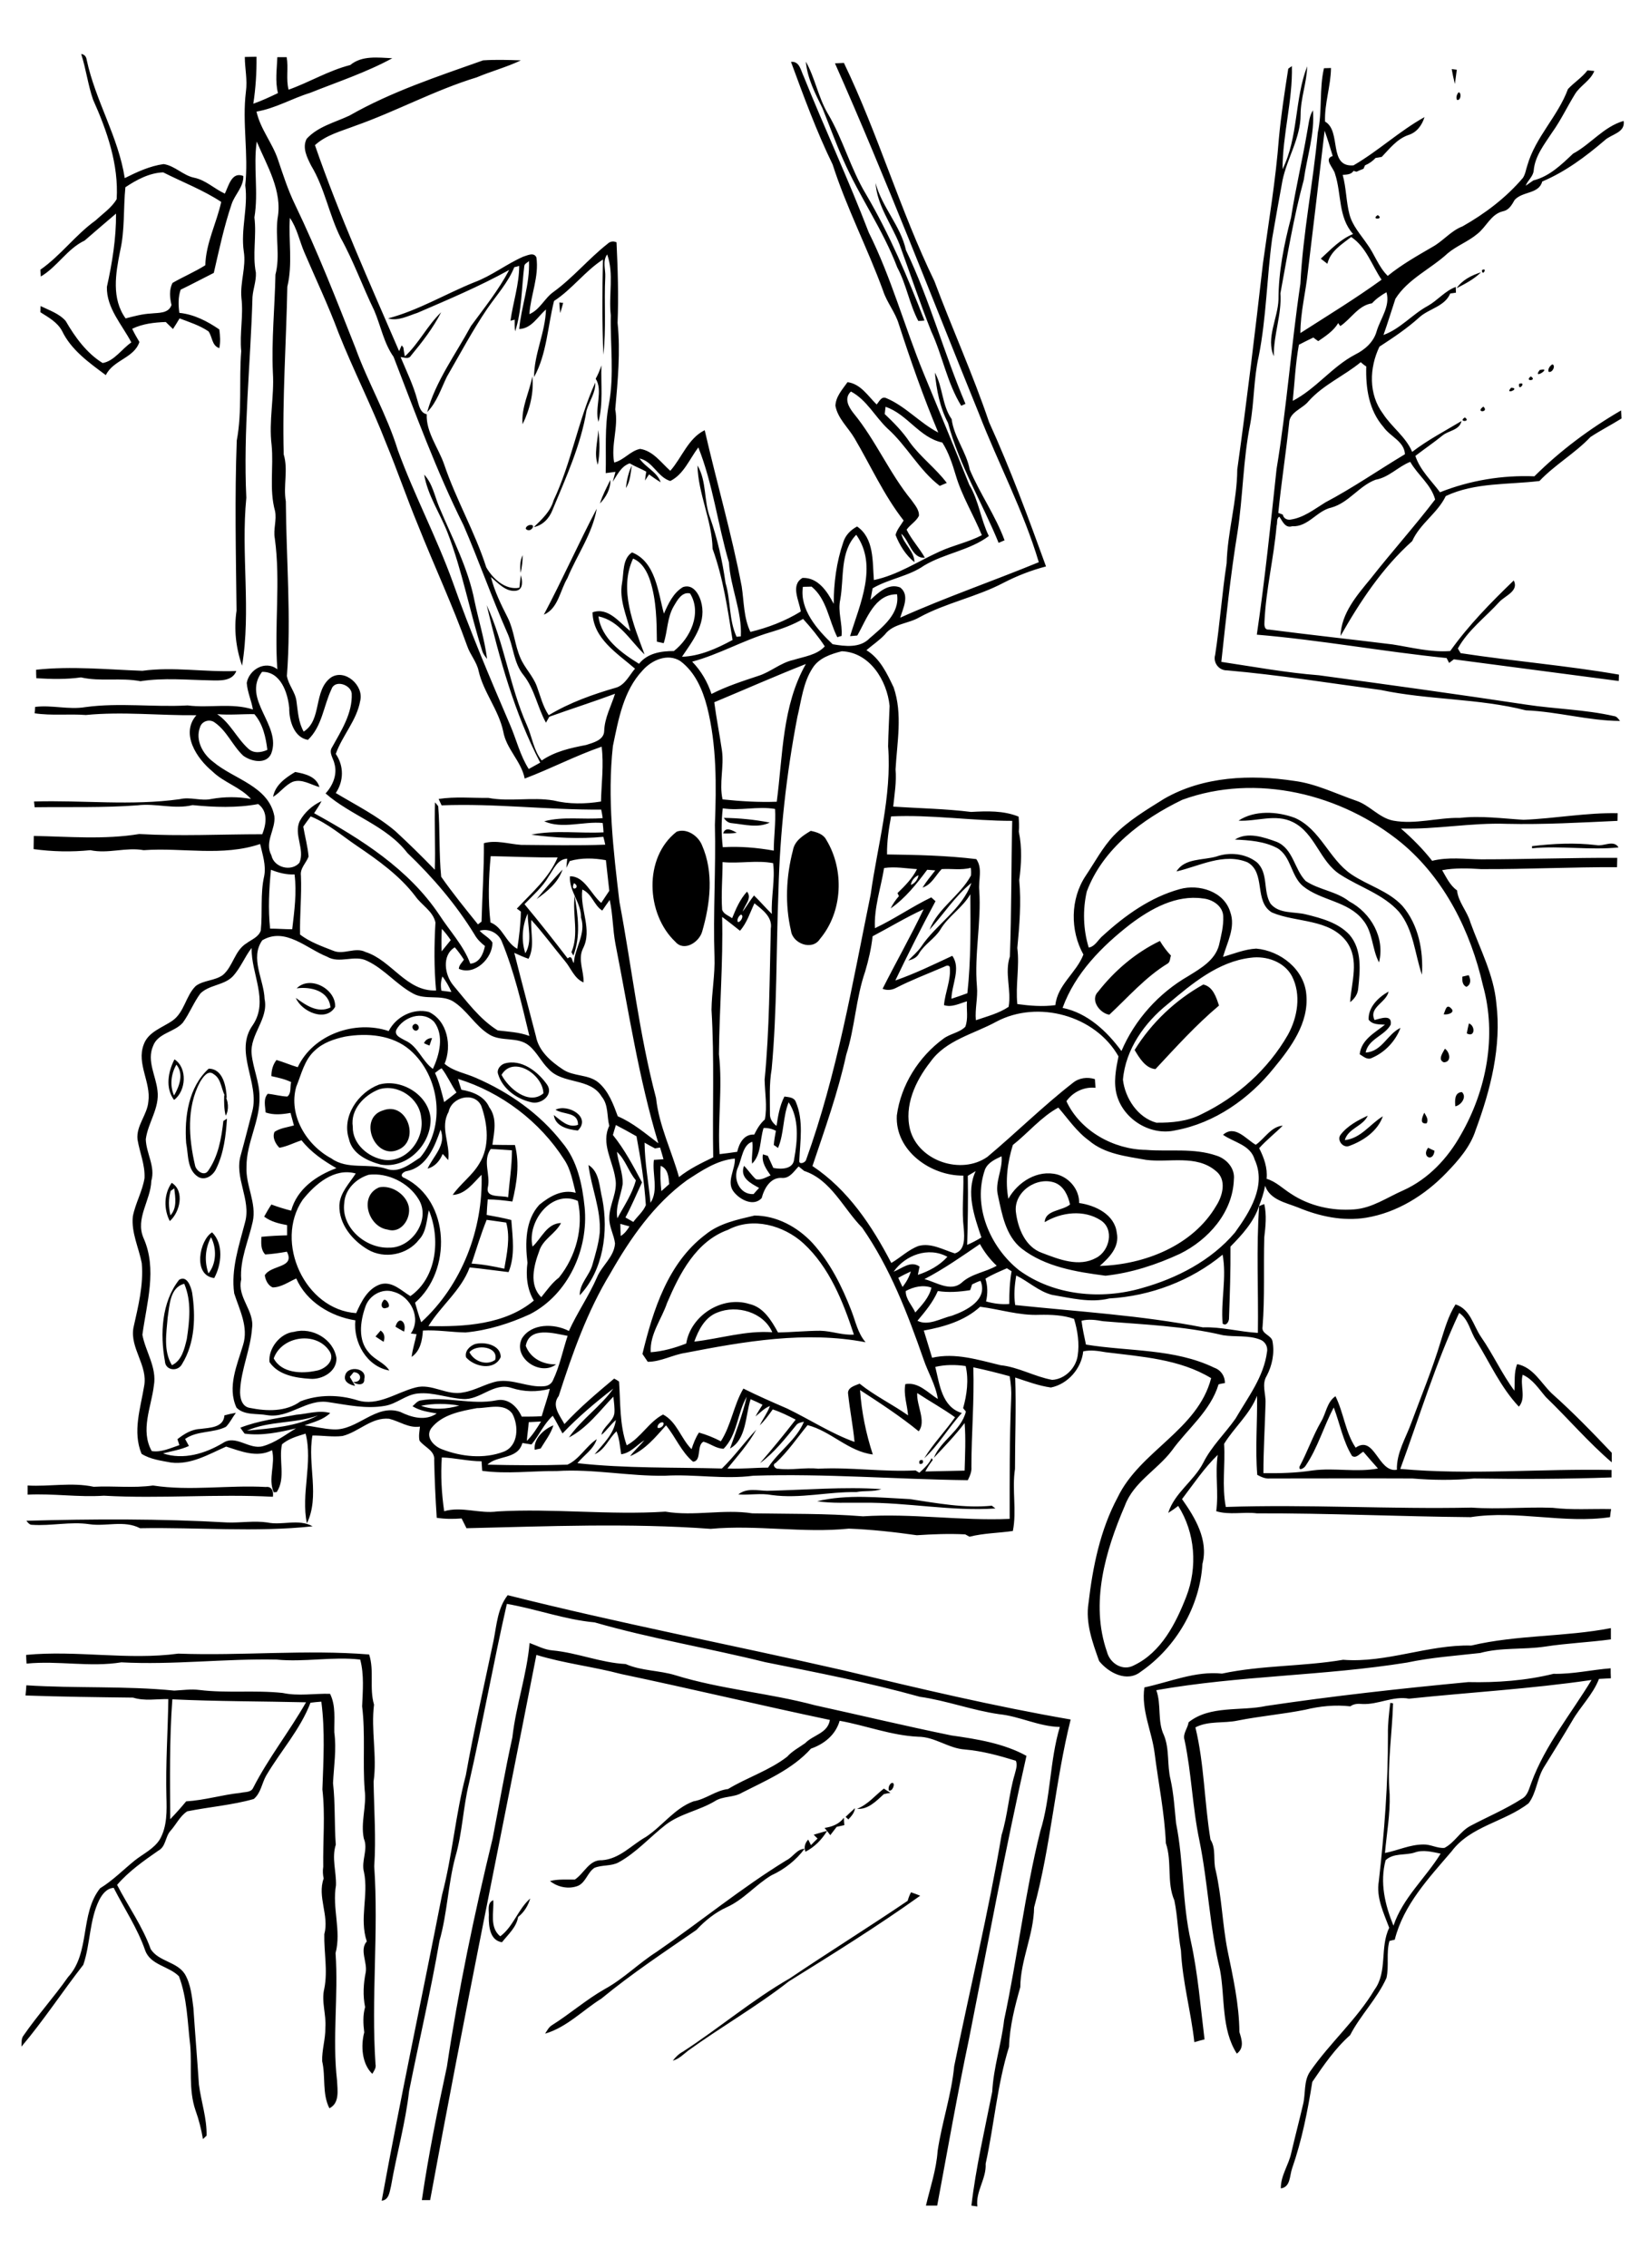 <?xml version="1.0" encoding="utf-8"?>
<!-- Generator: Adobe Illustrator 21.0.2, SVG Export Plug-In . SVG Version: 6.00 Build 0)  -->
<svg version="1.2" baseProfile="tiny" id="Layer_1" xmlns="http://www.w3.org/2000/svg" xmlns:xlink="http://www.w3.org/1999/xlink"
	 x="0px" y="0px" viewBox="0 0 767 1067" overflow="scroll" xml:space="preserve">
<path d="M235.4,911c6.2-4.6,8.3-12.7,14.1-17.8c-1,3.4-2.9,6.5-5.7,8.7c-0.8,4.9-4.7,8.2-7.6,11.9c-5.6-0.9-6.2-7.2-6.2-11.8
	c0.3-2.8-1.1-6.6,2.1-8C232.5,899.6,230.2,906.8,235.4,911 M427.1,894.3c0.4-1.4,0.9-2.8,1.6-4c1.4,0.5,2.9,1,4.3,1.6
	c-20,14.3-40.9,27.3-61.8,40.3c-15.1,11.8-31.9,21.4-47.4,32.6c-2.3,1.8-4.3,3.9-7.2,4.7c1.3-1.7,2.8-3.2,4.7-4.2
	c17.1-11.1,32.7-24.4,50.3-34.5C390,918.4,408.8,906.7,427.1,894.3 M370.1,875.2c3.1-1.5,4.8-5.2,8.5-5.4c-4,5.4-9.5,9.7-15.6,12.5
	c-7.4,4.4-13,11.4-21,15c-5.5,2.5-10.2,6.3-14.3,10.7c-15.1,10.4-30.5,20.6-44.7,32.3c-8.8,5.5-16.3,13.5-26.5,16.5
	c0.9-1.4,1.7-3,3.1-3.9c8.6-5.4,16.2-12.1,25-17.1c8.8-4.8,15.9-12.1,24.4-17.5C329.6,904.1,348.9,888.2,370.1,875.2 M382.9,863.2
	c2.1-0.6,4.2-1.3,6.3-1.8c-2.5,4.1-5.9,7.6-10.2,9.8c-0.8-2.1-0.2-4.1,1.3-5.7c0.3,0.6,1,1.9,1.3,2.6c1-1,2-2.1,3.1-3.1
	C384.1,864.5,383.3,863.6,382.9,863.2 M388,860c3.5-0.5,6.9-1.8,9.1-4.8c0,0.9,0.1,2.6,0.2,3.5c-1.2,0.3-2.4,0.5-3.6,0.8
	c-1,1.3-2,2.6-3,3.9C389.8,862.2,388.9,861.1,388,860 M397.9,854.8c1.5-1.4,2.9-2.8,4.4-4.1c-0.2,2.2-1.7,3.8-3.1,5.3
	C398.9,855.7,398.2,855.1,397.9,854.8 M403.3,851c5.1-2,8.4-6.2,12.6-9.5c0.8,0.5,2.3,1.5,3.1,2c-0.8,0.1-2.3,0.4-3.1,0.6
	C412.4,847.3,408.4,851.5,403.3,851 M419.3,839c2.5-1.2,0.8,4.4-1.1,3.3C418,841,418.3,839.9,419.3,839 M81.1,799.5
	c-1.4,18.7-1.1,37.6-1,56.4c2.6-2.7,5.1-5.5,7.5-8.4c8.6-0.5,17-3.1,25.6-4c2-0.5,4.9-0.1,5.9-2.3c7.2-14.1,17.1-26.6,24.9-40.3
	C123,800.4,102.1,800.5,81.1,799.5 M12.4,792.9c23.2,1.5,46.4,0.2,69.6,2.5c3.9-0.2,7.9-0.8,11.8-0.3c13,1.6,26.2,0,39.2,1.4
	c7.4,1.6,14.9,0.2,22.3,0.4c2.8,5.6,1.9,12,2,18.1c1.1,8-0.2,15.9-0.6,23.9c1.1,9.6,0.6,19.4,1.3,29c-2,6.3,0.3,12.7,0.1,19.1
	c-1.9,10.6,2.6,21.4-0.2,31.9c1.4,20-1.6,40,0.7,60c0.2,4.5,1.3,10.6-3.6,13c-3.5-6.9-1.7-14.8-3.4-22.1c-0.2-5.3,1.6-10.5,1.5-15.8
	c0.5-6.2-2-12.3-0.5-18.4c1.7-8.5-0.2-17.1,0-25.6c2.4-8.7-3.4-17.6-0.3-26.2c-0.4-1.8-0.5-3.7-0.2-5.5c-0.2-12.2,1-24.3-0.4-36.4
	c0.5-13.8,1.3-27.6-0.5-41.3c-1.7,0.1-3.4,0.3-5.1,0.5c-4.8,12.6-14,22.7-20.8,34.2c-2.1,3.6-2.5,8.3-5.9,11.1
	c-10.2,2.9-20.9,3.7-31.3,5.8c-3.4,2.2-5.2,6.2-7.9,9.2c-2.5,2.8-2.1,7.4-5.7,9.3c-6.9,4.8-13.9,9.7-19.4,16.1
	c5.2,10.1,12,19.5,15.8,30.2c3.7,5.9,12.4,5.9,16.1,11.8c2.8,4.8,3.3,10.5,4,15.9c0.8,12,1.8,24,2.6,36c1,8,3.8,15.9,3.6,24.1
	c-0.4,0.4-1.3,1.2-1.7,1.6c-0.8-4.6-1.9-9.1-3.5-13.5c-3.4-9.9-1.6-20.5-2.5-30.7c-1.3-10.9-1.4-22.1-5.3-32.4
	c-4.7-4.8-13.4-5.2-15.9-12.2c-3.6-10.4-9.8-19.6-14.8-29.4c-3.3,0.2-5.4,3-6.8,5.7c-4.7,9.5-4.1,20.5-7.5,30.5
	c-9.9,12.7-18.7,26.2-29.1,38.5c0.1-1.8-0.2-3.9,1.1-5.4c6.5-9.4,14.2-17.9,20.8-27.3c10.6-11.5,5.5-29.7,15.1-41.8
	c5.9-3.6,10.8-8.6,16.2-13c4-3.2,9.1-5.5,11.9-10c3.5-6.1,3.3-13.5,3.1-20.3c-0.4-15.2,0.7-30.5,0.9-45.7c-5.5-0.1-11.2,1-16.6-0.7
	c-16.8-0.2-33.7-0.4-50.6-1C12.2,796,12.3,794.5,12.4,792.9 M665.6,871.6c-4.4,1.4-9.9,0.1-13.6,3.6c-2.8,10.5-0.3,21,3.7,30.8
	c4.4-13.1,15.1-22.4,22.2-33.9C673.9,871.3,669.6,870.1,665.6,871.6 M731,787.5c9.1,0.2,17.9-1.9,26.9-2.6c0,1.5,0,3.1,0.1,4.7
	c-1.9,0.1-3.7,0.2-5.6,0.3c-2.9,7.5-8.8,13-12.7,19.9c-4.3,7.3-8.8,14.5-13.3,21.8c-3.2,5.3-3.4,11.9-7.1,16.8
	c-11.3,8.8-27.4,10.7-36.3,22.7c-10.7,12.5-22.6,25.1-26.7,41.5c-0.6,0.1-1.8,0.4-2.5,0.6c-1.6,5.7-0.1,11.7-1.4,17.4
	c-4.4,9.8-12.2,17.4-17.1,26.9c-7.1,6.3-12.5,14.2-17.8,22c-2.2,13.8-4.9,27.5-9.5,40.7c-1.2,3.4-0.7,8.8-5.3,9.4
	c-0.1-6,3.7-11,4.9-16.7c1.8-7.7,3.8-15.3,5.6-23c1.2-5,0.2-10.7,3.2-15.2c9.3-13.5,22-24.5,30.4-38.6c6.2-8.5,2.4-19.9,6.9-29.1
	c-2.6-7-6.2-14.2-4.9-21.9c2.6-22.9,4.4-45.9,4.3-69c-0.1-5,0.5-10,1.1-14.9c0.3,0,1,0.1,1.3,0.2c-0.4,14.3-2.8,28.5-1.6,42.8
	c0.3,9.3-1.4,18.4-2.2,27.6c6.1-1.2,11.8-4,18.1-4c3.4-0.1,6.5,1.9,9.9,1.6c4.8-2.5,7.3-7.7,12.1-10.3c8.1-4.3,16.5-7.8,24.3-12.8
	c2.8-1.5,3.4-4.8,4.5-7.6c6.5-17.7,18.7-32.4,28.3-48.3c-28.6,4.2-57.3,5.8-85.9,8.8c-7.5-1.4-14.5,2.9-22,2.5c-2-0.2-4-0.1-5.6,1.1
	c-7.1-0.8-14.3-0.1-21.2,1.6c-10.5,2.1-21.3,3-31.8,5.1c-6.6,1.4-13.7,0-19.9,3.2c4.2,17.3,4.2,35.3,7.1,52.8
	c2.8,4.4,1.1,9.8,2.5,14.7c2.8,12.3,3.1,25,5.5,37.3c2.6,12.7,5.5,25.5,5.6,38.5c1.1,3.6,2.4,7.5-1.2,10.2
	c-7.4-11.5-5.5-26.3-7.9-39.3c-4.9-20-5.6-40.7-9.7-60.9c-3.3-15.6-3.7-31.7-7-47.3c-1-3,1.5-5.5,1.9-8.4
	c10.1-8.1,24.6-5.1,36.6-7.7c31.6-4.7,63.3-8.2,95-11.2C704.4,791.7,718,790.7,731,787.5 M12.3,778.6c23.8-2.3,47.8,2.6,71.6-0.6
	c29.9,1.1,60-2,89.8,0.4c2.5,7.7,0,15.8,2.3,23.6c-1.5,12,1.5,24.1-0.2,36.2c0.2,13.3,1.2,26.6,0.3,39.9c2.1,31-1.5,62.1,0.6,93.1
	c0.4,1.7-0.7,3.1-1.5,4.5c-4.9-4.6-5.5-13.2-3.8-19.5c-0.5-4-0.7-8,0.4-11.9c-1.1-5.4-0.8-11,0.3-16.4c0.8-4.7-3-10.6,0.5-14.5
	c-3.6-10.7,0.9-21.7-1.3-32.5c-1.5-5.4,2.1-10.7-0.1-15.9c-1.6-7.6,1.4-15.2,0.4-22.9c-1-13.1,0.4-26.3-1.2-39.3
	c0.3-7.3,1-14.8-0.9-22c-13-1.5-26.3,1.3-39.4,0c-24.4-0.5-48.6,2.6-73,1.3c-14.8,2.4-29.7-0.9-44.6,0.6
	C12.4,781.6,12.3,779.6,12.3,778.6 M249.2,773c3.6,1.3,7,3.2,10.9,3.5c11.6,1.1,22.6,5.8,34.3,6.4c7.5,3.3,15.8,2.9,23.5,5.3
	c21.4,6.6,43.9,8.3,65.6,14.1c21.4,4.7,42.7,9.8,64.2,14.2c12,1.7,24.6,3.7,35.3,9.6c-10,44.1-18.2,88.7-27,133
	c-5.5,26.1-10.1,52.3-15,78.6c-1.8,0-3.6,0-5.3,0c2-8.5,4.9-16.9,5.5-25.7c2-13.4,6.5-26.4,7.8-39.9c7.4-36.3,16.1-72.3,22.3-108.8
	c2.9-9.3,3.4-19.2,6.2-28.6c0.5-2.1,1.4-4.3,0.5-6.3c-7.8-2.4-15.8-4.6-24-5.3c-7.7-0.5-14.1-6-22-6c-12.7-0.6-24.6-5.3-36.9-7.5
	c-1.9,6.6-7.2,10.9-13.5,13.1c-8.7,9.7-21,14.9-32.4,20.7c-3.9,2.4-8.9,1.5-12.8,4c-7.3,4.4-16.1,5.8-23,11
	c-7.5,5.8-13.9,13.2-22.3,17.8c-3.5,1.9-7.8,1.1-11.4,2.6c-3.2,2.1-4,6.7-7.6,8.4c-4.4,1.8-9.7,0.7-13.3-2.2c3.8-1,7.8-0.6,11.7-0.7
	c4.5-3,6.7-9.4,12.8-9.1c8.3-0.6,13.9-7.2,20.7-11c7.8-5.2,13.4-13.4,22.3-16.7c5.9-1,10.4-5.1,16.3-5.8c9.1-5.5,19.4-8.7,27.8-15.2
	c2.4-2.7,5.6-4.3,8.5-6.4c3.8-3.9,10.6-4.6,11.6-10.9c-32.8-6.9-65.4-14.7-98.2-21.6c-13.2-3.5-26.9-5-39.9-9
	c-16.7,85.5-34.3,170.8-50,256.5c-1.3,0-2.6,0-3.9,0c3.1-21.1,7.3-42,11.8-62.8c5.4-36.1,12.9-71.9,21.5-107.3
	c3.1-15.9,5.8-31.8,9.3-47.6C242.8,802.3,247.9,788,249.2,773 M692.3,774.2c21.6-5.1,44-4,65.7-8.2c0,1.8,0,3.5,0,5.3
	c-10.3,1.4-20.7,1.8-31,3.4c-10.1,1.5-20.6,0.3-30.5,3c-11.5,1.3-23.1,2.1-34.4,4.5c-39.1,6.3-79,6.1-118,13
	c2.5,6.9,0.4,14.6,3.6,21.2c2.7,6.6,1.4,13.9,3.1,20.8c1.5,6.8,1.9,13.7,2.6,20.6c3.7,18.4,2.8,37.4,7,55.7
	c3.3,15.1,4.5,30.6,6.4,46c-1.6,0.4-3.2,0.8-4.8,1.3c-1.6-14.5-5.6-28.5-6.3-43.1c-1.4-7.8-1.5-15.8-3.1-23.6
	c-3.7-8.5-1-18.1-4-26.9c-0.6-14.2-3.5-28.2-5.3-42.4c-1.3-10.3-6.4-20.3-4.8-30.9c12.1-2.6,24-7.8,36.5-6.5c18.8-4,38.1-3.3,57-6.5
	C652.4,782.5,672,773.7,692.3,774.2 M232.3,771.6c1.4-7.2,1.9-15.1,6.6-21.1c52.4,13.2,105.5,23.4,158.1,35.4
	c35.4,8.5,70.9,16.9,106.8,23.1c-7.3,29.2-9.3,59.4-17.2,88.4c-0.2,12.9-6.4,24.7-6.5,37.5c-2.6,9.2-5,18.5-5.3,28.1
	c-5.6,17.9-7,36.8-11,55c0.4,7.1-4.8,13-3.9,20.1c-0.7-0.1-2.1-0.3-2.8-0.4c2.1-18,6.3-35.8,9.8-53.6c0.6-11.5,4.3-22.4,5.6-33.8
	c6.3-29.4,9.7-59.4,17-88.7c5-16,4.4-33.1,9.2-49.1c-9.9-0.2-18.8-5-28.5-6c-12.7-1.8-24.7-6.4-37.4-8.2
	c-24-6.7-48.4-11.4-72.8-16.3c-26.6-6.6-53.8-11.1-80.2-18.7c-14.1-1.3-27.4-6.3-41.3-8.7c-6.4,28-11.4,56.3-17.8,84.3
	c-2.8,11.4-3.1,23.3-6.4,34.6c-3.5,13-3.8,26.6-7.5,39.6c-4.1,23.7-9.6,47.1-14.3,70.7c-1.7,15.1-5.9,29.7-8.5,44.7
	c-0.7,2.7-0.9,6.5-4.4,6.9c8.8-48.1,19-95.9,28.4-143.9c4.9-18.5,6.3-37.8,11.2-56.3C223,813.8,227.9,792.7,232.3,771.6 M12.4,715.5
	c31.5-0.9,63.1-1,94.6,0.8c6.3,0.2,12.6-0.9,18.8,0c7,1.5,14.6-1.9,21.3,1.8c-27,2.9-54.1,0.4-81.2,0.9c-7.5-3.9-16-0.7-23.9-1.9
	c-8.9-1.3-17.9,0.9-26.8,0.3C13.9,717.5,13.2,716.4,12.4,715.5 M384.5,706.3c14.4-3.4,29.1-1.7,43.6-1c12.7,1.9,25.7,4.4,38.6,3.1
	c0.4,0.3,1.3,1,1.7,1.3c-20.8,1.4-41.5-2.9-62.3-2.7C398.8,706.9,391.6,707.4,384.5,706.3 M361,701.4c17.9-0.4,36-2,53.7-0.8
	c-3.8,1.4-7.9,0.6-11.8,1.4c-13.3-0.2-26.4,3.2-39.7,1.4c-5.2-1-10.5,0.1-15.8-0.3C351.4,699.9,356.5,701.3,361,701.4 M13,698.9
	c10.4,0.6,20.8-1.6,31.1,0.6c9.3-0.5,18.7,0.7,27.9-0.6c17.5,2.7,35.5-0.3,53.1,0.7c2.9-0.4,3.7,2.2,3.3,4.6
	c-26.5-1.4-53,1-79.5-0.5c-12,0.8-23.9-1.1-35.9-0.5C13,701.8,13,700.3,13,698.9 M432.7,688.7c-0.4-1.4,0.1-2,1.5-1.7
	C434.6,688.3,434.1,688.9,432.7,688.7 M251.6,682.1c-0.6-5.2,4.3-9.7,8.8-11.5c-1.2,4-3.9,7.4-6,10.9
	C253.8,681.6,252.4,681.9,251.6,682.1 M162.4,647.2c1-4.9,10.5-3.7,9,1.6c0.3,3.2-3.4,2.9-5.2,1.4c4.5,0.3,4.1-4.6,0.2-4.6
	c-0.5,0.6-1.4,1.7-1.8,2.2c0.8,1.4,1.7,2.8,2.5,4.2C164.6,651.6,161.6,650.1,162.4,647.2 M220.9,636.2c2.1,4.3,8.1,6.5,12.1,3.6
	C234.8,633.5,224.1,632.2,220.9,636.2 M223.4,632.4c4.4-1.3,12.3,0.3,12.2,6.1c-3,6.6-12.4,4.6-16.3,0.1
	C218.6,635.7,220.9,633.4,223.4,632.4 M176.7,628.8c0.8-0.9,1.6-1.9,2.4-2.8c1.9,1.3,2.1,3.3,1.4,5.3
	C179.2,630.5,177.9,629.6,176.7,628.8 M128.8,639.1c3.7,7,13.2,7.3,20,5.8c4-0.6,9.1-4.7,6.3-9.1C149,626.2,132.6,628.4,128.8,639.1
	 M138.4,626.6c8.5-2.3,18.5,3.4,19.9,12.3c0.3,6.4-6.7,10.3-12.4,9.8c-6.8-0.4-15.1-1.8-19.1-7.9
	C126.2,634.4,131.8,627.2,138.4,626.6 M186.1,624.2c1.5-5.6,5.5-2.1,4,2.3C188.8,625.8,187.4,625,186.1,624.2 M180.2,612.2
	c0.9-2.6,4.7,2.9,1.7,3.1C179.5,616.3,179,613.6,180.2,612.2 M78.9,619.9c-0.6,7.4-2.1,15.6,2,22.4c4.7-2.2,5.9-7.8,7-12.3
	c1.3-8.6,2.3-17.8-1.2-26C79.9,605.7,79.8,614.2,78.9,619.9 M84.3,602.1c3.7-2.2,5.5,3.2,6.1,6c1.7,11.2,1.4,23.7-4.7,33.6
	c-1.9,3.8-7.9,3.2-8.1-1.3C75.3,627.7,76,612.6,84.3,602.1 M99.3,582.1c-2.8,5.2-3.2,11.5-1.2,17C101.9,594.5,102,587.2,99.3,582.1
	 M100.8,601.3c-10.3-1.2-6.9-18-1-21.5C105.3,585.2,104.3,594.9,100.8,601.3 M337.6,617.5c-5.9,2.2-8.9,8.2-10.9,13.7
	c12.3-1.4,24.2-5.3,36.7-4.4C359.3,617.3,346.7,613.8,337.6,617.5 M342.6,578.6c-15.1,5.4-22.8,20.6-28.7,34.4
	c-2.6,7.7-8.2,14.7-7.7,23.2c5.7-0.4,11.3-2,16.7-4.1c2.1-13.2,16.9-22.6,29.7-18.6c6.7,1.5,10.4,7.8,13.5,13.4
	c6.6-0.1,13.3-0.8,19.9-0.8c5.3,0.1,10.5,2.2,15.8,1.8c-5.1-15.5-11.5-31.7-23.8-43C368.7,576.5,354.2,572.4,342.6,578.6
	 M331.9,580.9c6.6-5.4,15.1-7.1,23.1-9c10.5,0,20.3,5.4,27.3,12.9c8.3,9.2,13.9,20.4,18.3,31.8c2,5.1,3,10.6,6.7,14.9
	c-28.2-5.4-57-0.4-84.8,5c-6,0.9-11.5,4.2-17.7,4.2c-0.8-1.2-1.7-2.5-2.5-3.7C307.3,616.4,314.3,594.2,331.9,580.9 M178.5,558.6
	c5.4-1,11.4,2.6,13.4,7.6c2.4,5.8-2.6,14.5-9.5,12.3C173.1,577.2,168.8,562.5,178.5,558.6 M80.3,560.3c-1.1,3.8-1,7.7-0.1,11.5
	c3.2-3.5,2.3-8.4,1.8-12.7C81.6,559.4,80.7,560,80.3,560.3 M79.9,574.5c-2.9-5.6-2.8-12.8,0.9-18C87,560.3,84.7,570.3,79.9,574.5
	 M276.9,548.1c5.3,3.3,5.1,10.4,6.5,15.9c3,15.5,0.5,33.7-10.6,45.4c-0.1-5.6,4.7-9.4,6-14.5c1.4-4.9,2.9-9.8,3.4-14.9
	C282.9,569,278.2,558.8,276.9,548.1 M672,540c1,0.5,2,1,3,1.4C674.5,547,668.7,544.3,672,540 M630.8,533.9c3.2-4.2,8.1-6.8,12.8-9
	c-2.2,5-9.2,5.9-10.8,11.5c7.6-0.8,11.9-7.6,17.9-11.2c-2.4,6.9-9.1,11.5-15.7,13.9C632,540.4,628.9,536.4,630.8,533.9 M670.2,523.5
	c0.8,1.5,2.2,3.2,1.1,5C667.7,529,669.3,525.4,670.2,523.5 M180.3,522.4c11.5-4.3,17.7,14.6,6.7,18.7
	C176,545.4,168.5,525.9,180.3,522.4 M261.4,522.1c5.8-2.9,17,3.4,10.5,9.8c-4.6-0.5-10.6-1.9-11.3-7.3c3.3,2.5,6.8,6.3,11.4,4.6
	C272,523,265.3,524.6,261.4,522.1 M105.5,515.1c2.1,2.5,2.3,7.3,0.7,9.8C105.4,521.8,105.4,518.4,105.5,515.1 M684.8,520.5
	c-0.2-2.6-0.5-6.5,3.1-6.7C690.4,516.1,687.5,520,684.8,520.5 M178.4,512.5c-7,2.7-13.6,9.5-12.4,17.6c-0.2,8.2,7.4,14.5,14.9,15.6
	c10.5,1.3,19-9.8,17.3-19.8C197.4,516.7,187.3,509.8,178.4,512.5 M178.3,510.3c10.4-3,23.3,4.7,24.3,15.8c0.5,12.2-11,24-23.5,21.8
	c-6.2-1.7-13.4-5-14.9-12C160.7,525.3,168.5,514,178.3,510.3 M87.6,537.8c-0.9-12.2,1.1-26.4,10.6-35c6.9,0,8.3,8.8,8.5,14
	c-2.8-3.4-2.1-8.9-6.1-11.4c-2.8-2.3-5.2,1.6-6.5,3.7c-6.4,12-5.3,26.4-2.3,39.3c0.5,2.4,4.2,5.2,6.1,2.5c4.8-6.8,6.3-15.3,7.2-23.5
	c0.4-0.3,1.3-0.8,1.7-1.1c-0.5,7.9-1.5,16.2-5,23.4c-1.3,3.1-5,5.9-8.4,4.1C87.9,550.5,88.7,543.2,87.6,537.8 M236,505.7
	c3.3,6.4,12.9,14.5,19.7,8.7C255.5,505.5,241.5,496.4,236,505.7 M237.3,500.4c8-2.4,15.9,3.8,20.2,10c3.1,4.7-2.9,9.4-7.5,8.2
	c-6.8-1.5-13.5-6.3-15.6-13.2C233.6,503.2,235.4,501.1,237.3,500.4 M81.9,515.4c2.5-4.3,4.7-10.2,1.1-14.5
	C80.5,505.2,79.8,510.7,81.9,515.4 M82.1,498.4c6.2,4,5.5,14.9-0.2,19.1C77.7,511.9,79.1,504.2,82.1,498.4 M679.4,499.8
	c-3-1.2-0.5-4.5,0.5-6.4C682.2,494.9,683.2,499.7,679.4,499.8 M199.5,490.8c0.7-1.6,2.1-2.4,3.8-2.4c-0.4,1.2-0.8,2.3-1.2,3.5
	C201.4,491.7,200.1,491.1,199.5,490.8 M691.2,481.5c3.1,1.1,2.9,6.8-1,4.7C690.5,484.6,690.8,483,691.2,481.5 M194.5,482.2
	c1.4-1.5,3.5,1,2.1,2.3C195.3,485.9,193.1,483.5,194.5,482.2 M229,573.9c-2.7,6.7-4.8,13.7-7.1,20.6c5.2,0.3,10.3,1.3,15.4,2.4
	c1.2-7.1,2.9-14.5,0.9-21.7C235.2,574.8,232.1,574.3,229,573.9 M250.6,586.5c4.3-4,6.7-10.9,13.4-11.1c-2.6,5.1-8.6,7.6-10.3,13.3
	c-2.5,6.7-4.9,15.9,1,21.6c2.6-3.2,5-6.7,8.3-9.2c8-9.9,11.7-23.5,8.9-36.1C259.5,559.4,247.8,574.9,250.6,586.5 M173.5,552.7
	c-5.9,1.8-11.1,6.8-11.5,13.2c-1.6,11.6,10,21.5,21,21.1c10.9,0.3,20-13.4,13.9-22.9C192.2,556.4,182.4,551.6,173.5,552.7
	 M142.4,564.5c-13.5,19.9,1.1,51.7,25.2,53.3c2.4-5.4,5.4-11.6,11.5-13.6c5.5-1.5,9.7,3,14,5.6c12.6-8.8,14.2-27.3,8.7-40.4
	c-1.1,4.7-1.1,10.1-4.6,13.8c-5.5,7.2-16.3,9.3-24.1,4.7c-7.3-4.3-13.7-12-13.4-20.9c0.3-5.9,4.7-10.2,7.7-14.9
	C157.3,549.3,148.3,557.1,142.4,564.5 M230.9,540.6c-4,5.7,0.1,12.1-1.4,18.3c-0.8,4.9,6.5,3.4,9.6,4.4c0.6-7.4,1.8-14.7,1.8-22.1
	C237.5,541,234.2,540.7,230.9,540.6 M211.1,523.1c-4.2,7.4,0.9,15.1-0.2,22.7c-0.9-1-1.7-2-2.6-2.9c-1.3,3.2-3.6,6-7.1,6.9
	c2.7-5.9,9-11.1,6.1-18.3c-2.7,7.8-6.4,17.4-15.5,19.4c-2.1,0.2-4.3,2.4-1.3,3.4c21.5,10.8,22.1,43.7,4.8,58.6
	c0.9,3.1,1.8,6.2,2.9,9.2c19.1-17.4,29.2-43.8,28.4-69.4c-3.9,3.9-7.6,9.2-13.6,9.5c3.7-5.3,9.2-9.1,12.5-14.7
	c5.1-8.1,4-18.5,1-27.1C223.4,513.4,212.5,516,211.1,523.1 M215.5,507.6c0.5,1.7,1,3.4,1.6,5.1c5.3,0.9,10.8,3,13.1,8.2
	c3.9,5.3,2.3,11.8,1.5,17.7c3.5,0.1,7.1,0.1,10.6,0.1c2.3,8.7,0.9,17.9-1.2,26.6c-3.9-0.5-7.7-1-11.6-1c-0.2,2.4-0.4,4.9-0.5,7.3
	c3.9,0.7,7.8,1.4,11.6,2.4c0.6,8.2,1.9,16.7-1.3,24.5c-6.1-0.7-12.2-1.6-18.3-2.2c-4,10.8-13.5,18-19.4,27.6
	c16.9,0.4,36.1-0.7,49.6-12c-3.2-5.3-3.8-11.7-3-17.8c-1.1-9.3-1.1-20,5.6-27.3c4.8-3.9,10.7-7.4,17.1-5.6c-1.4-5.3-2.3-11-5.4-15.6
	C254,527.6,235.9,513.9,215.5,507.6 M204.7,504.8c2,4.4,3.1,9,4.3,13.7c2-1.5,3.9-3,5.8-4.5c-2.5-3.7-4.3-7.9-7-11.4
	C206.7,503.2,205.7,504,204.7,504.8 M162.4,487.7c-5.1,1.1-10.3,2.8-14.2,6.5c-5,4.4-6.4,11.3-8.8,17.1
	c-3.8,13.3,4.8,27.5,16.5,33.7c7.6,5.5,17.5,2.1,25.9,4.9c5.9,2.2,11.2-2.3,15.9-5.3c12.3-14.5,9.4-38.3-4.8-50.6
	C184.7,486.9,172.8,485.9,162.4,487.7 M186.5,484.5c-1.1,2.8,2.3,3.9,4.1,5c6,2.6,7.9,9.6,13.1,13.4c3.1-6.7,5.4-15.7,0.6-22.1
	C199,475.2,189.8,478.4,186.5,484.5 M182.9,485.1c3.4-6.7,11.5-10.9,18.9-9c8.8,4.2,10.9,16,7.4,24.4c4.2,3.6,9.8,4.4,14.7,6.6
	c15.7,6.8,30.1,16.9,40.6,30.4c7.2,8.5,9.5,19.8,10.6,30.5c1.9,19.7-7.7,41-25.7,50.3c-9.6,4.4-19.8,7.6-30.3,8.6
	c-6.7-0.1-13.4-1.3-20.1-0.9c-0.3,4.6-1.2,9.6-5.3,12.4c0.4-3.6,1.6-7.1,2.3-10.7c-0.7-0.1-2-0.2-2.7-0.3c5.1-7.2,0-17.4-8-19.6
	c-5.5-1.9-11.7,1.7-13.4,7.1c-2.4,6.8-3.6,15.7,1.7,21.5c2.7,3.4,7.3,4.7,9.6,8.4c-10.7-1.9-17-13.3-16-23.6
	c-11.5-1.8-23-8.7-27.8-19.7c-3.6,1.6-7.1,4.2-11.1,4.2c-2.2-0.9-3.4-3.5-3.7-5.7c2.9-5,14.4-3.3,10.4-11.1
	c-3.4,0.6-6.8,1.1-10.2,1.3c-2.2-2.3-1.9-5.4-1.8-8.3c4-0.4,8-0.6,12.1-0.7c0-1.6,0-3.2,0-4.8c-3.8-0.7-7.6-1.6-10.8-4
	c1.1-2,2.2-3.9,3.4-5.7c3,1.1,6.1,2.1,9.3,2.9c2.8-10.2,11.8-16.5,21.3-20c-6.1-3.5-12-7.5-16.4-13.1c-3.5,1.1-6.8,2.9-10.4,3.5
	c-1.9-1.8-3.5-5-2.3-7.5c2.7-1.8,6-2.1,9.1-3c-0.5-2-1.1-4-1.6-5.9c-3.9,0.7-7.9,1.1-11.7-0.2c-0.2-2.9-1.2-6.4,1-8.8
	c3.1,0.3,6.1,1.2,9.2,1.3c2-1.5,1.2-4.6,1.8-6.8c-2.9-1.4-6.1-2.1-9.3-2.8c0-2.8,0.7-5.4,2.4-7.6c3.4,1,6.6,2.4,10,3.4
	C147.4,486.6,167.2,479.8,182.9,485.1 M679.3,477.2c0.8-1.5,1.2-5.1,3.4-2.9C685.1,476.4,681.2,477.6,679.3,477.2 M644,479.7
	c-0.2-5.9,4.6-10.5,9.4-13.2c-1,5.2-9.5,7.4-6.6,13.4c2.8-0.7,8.4-2.9,7.6,2.2c-2.9,5.3-10.5,6.6-11.8,13.1
	c7.7-0.4,10.2-8.7,16.4-11.6c-2.3,6.2-7.3,11.5-13.4,14.1c-2.2,1.2-4.1-0.7-5.8-1.7c0.8-6.9,7.1-10.1,11.9-13.9
	C649,481.9,645.8,482.2,644,479.7 M533.9,494c7.9-12.8,19.2-23.5,32.3-30.8c4.6,1,6.1,6,7.4,9.9c-10.8,9.1-20.3,19.6-29.9,29.9
	C539,502.6,536.1,497.7,533.9,494 M139.6,465c6.3-6.3,18.5,0.3,18.1,8.7c-4.3,7.4-15.8,2.3-18.5-4.2c4.7,3.4,10.3,7.4,16.3,4.5
	C154.8,466.1,146.2,464.1,139.6,465 M688.1,459.5c0.7-0.2,2.2-0.5,3-0.7c1,2,1.2,4.4-1.1,5.5C688.1,463.4,688,461.4,688.1,459.5
	 M516.7,466.6c7.8-10,17.7-18.4,29.1-23.9c1.5,2.5,3.2,4.8,5.2,6.9c-0.5,1.2-0.3,2.9-1.5,3.7c-10.5,6.4-18.6,15.8-27.5,24.1
	C517.6,476.8,512.8,470.5,516.7,466.6 M268.9,448c3.6-8.6,0.4-17.6,1.5-26.5c1.6,9.4,2.9,18.9-0.6,28.1
	C269.6,449.1,269.1,448.4,268.9,448 M252.5,423c3.9-4.8,8-9.4,12.2-13.9C262.7,415.2,257.5,419.4,252.5,423 M572.3,403
	c6.2-2.2,13.7-1.5,19,2.6c5.7,5,2.9,13.5,6.5,19.5c4,5,11.1,3.7,16.7,5.1c7.3,1.8,15.2,3.9,20.5,9.6c6,7,5,16.8,4.1,25.3
	c-0.2,2.6-1.7,4.8-3.8,6.4c0.6-9.5,4.5-19.8-1.6-28.4c-8.2-11-23.7-8.9-35.2-13.8c-8.6-5.2-2.7-18.7-11.5-23.6
	c-11.2-4.6-22.6,1.8-33.4,4.3C557.4,403.7,566,404.8,572.3,403 M720.9,398.1c10-1.2,20.1-1.7,30.2-0.5c3.4,0.8,8.2-2.7,10.5,1.1
	c-13.5,1.4-27.2-0.9-40.7,0.4L720.9,398.1 M581.1,395c5.9-3.8,13.7-1.1,19.7,1.1c7.8,3.3,8.2,12.9,13.6,18.4
	c6.3,4.2,14.4,4.8,20.5,9.6c10.2,5.4,16.9,17.1,14,28.7c-3.4-6.4-2.8-14.3-7.6-20c-7-8.9-19.7-9-28.2-15.9
	c-5.7-4.8-5.5-14-12.1-17.9C594.9,395.8,587.9,395.3,581.1,395 M381.5,390.9c2.8,0.6,5.9,1.5,7.3,4.2c8.6,14.1,7.8,33.9-3,46.7
	c-3.6,5.6-12.8,2.2-13.6-3.9c-2.9-12.4-2.3-25.6,0.9-37.8C373.9,395.5,377.9,393.1,381.5,390.9 M318.4,391.3
	c4.7-1.8,10.1,1.9,11.9,6.3c5.7,12.9,3.9,27.6,0.1,40.7c-1.4,5-8.5,9.6-12.6,4.8C304,430.1,302.7,403.5,318.4,391.3 M340.3,392.1
	c1-3.4,4.4-1.4,6.4-0.3C344.6,392.1,342.4,392.2,340.3,392.1 M340.6,384.8c7.2,0.1,14.5,0.8,21.6,2.2c-5.5,2.7-11.9,0.9-17.7,0.3
	C342.7,387.2,341.5,386.2,340.6,384.8 M582.8,386.1c7.5-5,18.2-4.4,26.5-1.3c12,5.3,16,19.3,26.5,26.5c7.8,5.3,17.5,7.8,24.1,14.9
	c7.6,8.9,9.9,21,9.2,32.4c-3.4-9.9-3.9-21.2-10.8-29.6c-7.4-8.3-18.5-11.6-27.6-17.5c-9.7-6.1-11.8-19.5-22.3-24.7
	C600.2,382.7,591.3,386.6,582.8,386.1 M128.5,374.9c1-5.6,5.9-9,10.4-11.7c4.5,0.8,10,2.1,11.4,7.1c-4.1-1.1-8.2-4-12.5-2.5
	C134.1,369.4,131.9,372.9,128.5,374.9 M17,315.1c16.7-1.8,33.4-0.1,50,0.5c14.7-2,29.4,0.7,44.2,0.1c-1.9,4.9-7.8,4.5-12.1,4.4
	c-11-0.2-22.1-1.3-33,0.4c-9.3-1.8-18.8,0.3-28-1.8c-7,1-14,0.8-21,0.4C17,317.8,17,316.5,17,315.1 M245,269.5
	c-0.4-2.8-0.3-5.7,0.9-8.3C246,263.9,245.6,266.7,245,269.5 M249.4,247c3-0.4,0.6,3.3-1.3,2.3C246.4,248.7,248.3,247,249.4,247
	 M255.9,289.2c8.7-16.4,16.3-33.5,24.9-49.9c-2,11.8-9.3,21.8-13.8,32.7C263.5,277.8,262.7,286.3,255.9,289.2 M282.3,236.9
	c1.2-3.9,3.1-7.4,4.9-11.1C287.4,230,285.1,234,282.3,236.9 M199.6,223.3c3.9,4.2,4.9,10,7,15.1c6.1,14.6,13.7,28.8,16.7,44.4
	c1.9,9.1,4.7,18,5.9,27.2c-1-1.2-1.9-2.4-2.3-3.8c-5.9-18.4-9.3-37.5-16.3-55.6C207,241.4,201.2,233,199.6,223.3 M294.5,229.6
	c0.4-3.6,1.2-7.3,2.8-10.6C296.7,222.6,296.6,226.5,294.5,229.6 M281.5,202.3c0.8,5.4,0.8,11-0.2,16.4
	C279.4,213.4,281.3,207.8,281.5,202.3 M689.3,196.4C692.5,198.6,685.7,198.6,689.3,196.4 M700.2,191.2
	C700.8,191.8,700.8,191.8,700.2,191.2 M698,191.3C701,194.1,693.8,194.3,698,191.3 M711.1,182.4
	C715.8,182.7,707.6,186.1,711.1,182.4 M260.5,235.4c8.4-17.8,11.5-37.5,19.6-55.4c0.2,4.8-2.8,8.7-4.1,13.1
	c-2.7,16.4-9.7,31.6-16,46.8c-1.5,3.9-4.5,7.2-8.8,8.1C255,244.3,259,240.7,260.5,235.4 M714.8,180.6
	C718.7,179.3,714.2,184.7,714.8,180.6 M250.5,177.1c0.8,7.6-1.2,15.6-4.6,22.5C245.2,191.7,249.1,184.6,250.5,177.1 M720.3,177.1
	C723.7,179.1,717,179.7,720.3,177.1 M439.9,175.3c3.8,6.8,3.3,15.3,7.9,21.9c1.1,8.5,6.9,15.3,8.5,23.7
	c4.8,11.4,12.1,21.6,16.4,33.3c-0.7,0.3-2.1,0.9-2.8,1.2c-7.7-18.9-18.5-36.5-23.8-56.4C442.2,191.6,440.7,183.4,439.9,175.3
	 M724.5,174.1C731,172.5,720.7,179.1,724.5,174.1 M280.3,178.2c1.1-2,2-4.1,2.7-6.3c-0.3,8.9,0.9,17.9-1.4,26.6
	C279.7,191.9,283.9,183.8,280.3,178.2 M730.5,171.4c1.7,0.7-0.1,4.2-1.8,3.5C728.2,173.6,729.4,172,730.5,171.4 M757.3,154.2
	C757.8,154.8,757.8,154.8,757.3,154.2 M263.2,142.3c0.4,0.1,1.4,0.2,1.8,0.2c-0.4,1.6-0.9,3.2-1.4,4.8
	C263.4,145.6,263.3,144,263.2,142.3 M685.4,135.6c2.7-3.9,7.1-6.1,11.5-7.5C693.7,131.3,689.5,133.5,685.4,135.6 M697.3,127.1
	C700.2,125.5,697.5,130.5,697.3,127.1 M648.3,101.2C651.6,103.3,644.7,103.5,648.3,101.2 M651.2,100.2
	C651.8,100.8,651.8,100.8,651.2,100.2 M412,86.1c3,11.4,11.8,20.1,14.3,31.6c11.2,23.4,17.9,48.5,28,72.3c-0.5,0.2-1.5,0.7-2,0.9
	c-6.7-10.9-8.8-23.6-14.1-35c-5.4-13.6-10-27.4-15-41.1C419.4,105.3,412.7,96.6,412,86.1 M615.1,62c0.7-3.4,0.8-7,2.7-10.1
	c0.9,11.1-2.8,21.8-4.3,32.7c-4.8,17.6-7.7,35.6-11,53.4c0.7,10-3.3,19.6-3.1,29.6c-3.8-8.6,1.9-17.8,2.2-26.7
	c0-13.1,2.6-25.9,5.9-38.5C609.6,88.9,612.8,75.5,615.1,62 M686.4,43.4c1.5,0.4,0.9,4.1-0.8,3.6C685,45.9,685.5,44.3,686.4,43.4
	 M683.1,32.5c0.6,0.1,1.8,0.2,2.4,0.3c-0.3,2.2-0.6,4.5-0.9,6.7C684,37.1,683.5,34.8,683.1,32.5 M640.3,170.4
	c-7.9,6.5-17.6,10.6-24.5,18.3c-2.9,3.7-9.1,5.1-9.2,10.4c-1.5,14.1-3.7,28.1-5.1,42.2c0.5,0.2,1.6,0.6,2.1,0.8
	c0.4,1.7,1.7,2.5,3.4,2.4c6.3-0.8,11.4-4.9,16.6-8.1c12.9-6.8,25-15.2,37.5-22.7c-0.3-6.1-7-8.3-10.1-12.8
	c-6.9-7.9-8.4-18.3-8.1-28.5C642,171.9,641.1,171.1,640.3,170.4 M645.6,142.7c-6.5,1-9.8,7.3-14.9,10.7c-0.3-0.3-0.8-1-1-1.4
	c-2.2,3.7-5.9,6.1-9.4,8.5c-0.6-0.4-1.8-1.3-2.3-1.7c-2.3,1.1-4.5,2.2-6.8,3.4c-1.6,8.7-2,17.6-2.9,26.4c11-5.7,18.5-16.1,29.4-21.8
	c4.6-2.3,8.7-5.9,10.1-11c1.8-6,6.5-11.8,4.6-18.3C649.9,138.9,647.5,140.6,645.6,142.7 M623.3,61.5c-2.6,22.1-5.2,44.3-7.9,66.5
	c-1,9.6-3.5,19-3.5,28.7c12.8-8.2,25.9-16.2,38.2-25.1c-4.6-6.8-7.2-15.4-14.3-20.1c-4.5,3.5-9.8,6.7-11.2,12.6
	c-1-0.8-2.1-1.6-3.1-2.4c4.7-4.3,9.1-9.1,15.2-11.6c-7.1-7.9-5.4-19-8.5-28.3c-0.6-2.8-5.6-7-1.1-8.4
	C625.9,69.3,624.7,65.4,623.3,61.5 M623,32.1c0.8,0,2.5-0.1,3.3-0.1c-0.1,8.5-3.1,16.7-2.8,25.2c7.9,4.5,1.3,21.6,13.4,20.6
	c11.7-6.8,21.7-16.2,33.4-22.7c-1.2,3.9-3.7,7.3-7.8,8.5c-5.2,1.9-8.6,6.3-12.3,10.2c-1,0.2-1.9,0.4-2.9,0.5c-1.4,1.5-3.1,2.7-5,3.5
	c-0.2,0.4-0.5,1.2-0.7,1.6c-1.1,0.4-2.2,0.9-3.3,1.4c-0.5-0.1-0.9-0.3-1.4-0.4c-1.1,1.8-3.3,1.7-5.1,1.9c1.7,6.1,1.6,12.5,3.2,18.6
	c1.4,5.3,5.2,9.4,8.2,13.8c3.6,4.8,5.4,10.8,9.8,15.1c6.5-5.3,13.8-9.4,21-13.6c5.1-2.8,8.7-7.6,14.2-9.7
	c10.6-6,20.5-13.5,28.4-22.8c1.2-1.8,1.4-3.9,2.1-5.9c3.8-13.3,14.4-23.1,19.1-35.9c2.9-3.1,6.6-5.4,9.2-8.8
	c0.8,0.1,2.4,0.2,3.2,0.3c-1.8,4.6-6.6,6.8-9.1,10.9c-3.7,6-6.7,12.4-10.8,18.1c-3.6,5.5-8,11-8.6,17.7c-0.2,2.9-2.8,4.7-3.8,7.3
	c1.2-0.8,2.4-1.7,3.6-2.5c7.6-1.9,13.2-7.4,18.7-12.6c8.4-4.5,14.4-12.7,23.8-15.4c0.9,5.6-5.9,6.2-9,9.2
	c-8.9,7.6-18.4,14.7-29.3,19.3c-1.6,6-9.3,4.5-13,8.7c-1.3,2.3-2.7,4.8-5.5,5.3c-5.7,1.4-7.8,7.4-12.1,10.7
	c-4.3,3.6-9.6,5.5-13.9,9.1c-8,7.4-18.7,12-24.6,21.4c-1.9,5.7-3.6,11.4-5.6,17c8-2.9,13.5-9.7,20.9-13.7c4.6-2.6,8-7,13.1-8.9
	c0,0.7,0.1,2,0.1,2.7c-0.7,0.1-2,0.3-2.7,0.4c-2.5,6-9.8,7.1-14.3,11c-5.8,5.3-12.4,9.7-19,14c-4.8,10-5.2,22.4,1.7,31.6
	c4.1,6.3,10.7,10.8,13.7,17.9c7.3-5.6,15.4-9.8,23.2-14.5c-0.9,4.3-5.9,4.4-8.8,6.7c-4.2,3.4-8.6,6.4-12.9,9.7
	c2.2,6.7,7.5,11.6,11.6,17.1c14.1-5.6,29.3-8.1,44.4-7.5c12.2-12.1,26-22.4,40.8-31c0.1,1.3,0.1,2.5,0.2,3.8
	c-4.8,3-9.9,5.6-14.6,8.7c-7.3,7.7-16.7,13-24,20.7c-14.6,1.8-30.4,0.6-44.1,7.1c-3.9,8.1-12.1,12.9-15.8,21.2
	c-14,12.5-24.5,28.4-33.7,44.6c0.3-10.7,7.8-19.2,14.2-27c9.9-12.6,20.6-24.5,30.3-37.2c-1.9-7.1-8.2-11.5-11.7-17.7
	c-5.7,2.2-10,7.3-16.3,8.4c-7.8,2.9-12.6,10.8-20.8,13.1c-6.9,1.5-10.9,9.2-18.5,8.8c-3.3,1-4.5-2.4-6-4.5c-1.5,0.8-0.8,2.9-1.3,4.3
	c-1.3,15.1-5,29.8-5.7,45c-0.1,1.6-0.2,4,2.1,3.8c19.4,2.5,38.8,4.6,58.2,7c9,1.4,17.9,3.8,27.1,3.1c8.6-12.1,19.2-22.9,29.9-33.2
	c2.5,4.9-3.9,7.1-6.7,10c-6.6,7.3-14.8,13.3-19.6,22c0.3,0.5,1,1.7,1.3,2.2c24.8,3.8,49.8,5.8,74.5,10.1c0,0.8-0.1,2.3-0.1,3
	c-25.9-3.4-51.7-6.8-77.6-10.2c-0.5,0.4-1.6,1.2-2.2,1.7c-0.3-0.6-0.9-1.7-1.2-2.3c-29.8-3-59.4-8.5-89.3-11c3.8-25.9,6.5-52,9.3-78
	c4.8-28.9,6.9-58.2,11.2-87.1c1.2-23.9,6-47.3,8.2-71.1C622.3,52.1,620.7,41.9,623,32.1 M606.2,32.3c0.4-0.3,1.3-0.9,1.7-1.2
	c0.4,16.3-4.4,32.2-4.4,48.5c7.5-15.1,5.6-33,11.6-48.4c-0.2,7.7-3.1,15-3.1,22.8c0,10.9-6.3,20.3-8.5,30.8
	c-1.7,9.1-3.3,18.3-4.9,27.5c-2.5,18.4-2.7,37.1-6.3,55.3c-2.4,10.5-2.1,21.4-4,31.9c-3.4,16.8-3.4,34.1-6,51
	c-3.3,20.2-5.4,40.6-7.6,60.9c15.3,2.3,30.5,5.1,45.9,6.3c32.5,4.4,65,8.9,97.5,13.8c13.7,2.1,27.8,2.3,41.3,5.4
	c1.4,0.1,2.1,1.3,2.9,2.3c-14.9-0.1-29.4-4.4-44.3-5c-22.4-5.7-45.8-4.8-68.4-9.6c-24-3.2-48-7.1-72.2-9.2c-3.8,0.1-6.7-3.6-5.6-7.3
	c2.2-14.3,3.2-28.8,5.4-43.1c0.4-14.8,4.9-29.2,5-44.1c4.5-32.3,8.4-64.7,12.1-97.1c2.7-19.6,6-39.1,7.5-58.8
	C602.8,54.1,604.5,43.2,606.2,32.3 M379.2,29c4.3,7.6,5.8,16.7,10.3,24.4c7.2,12.1,10.7,25.9,18,38c11.1,18.9,19.6,39,27.5,59.4
	c-0.7,0.1-2.2,0.2-2.9,0.2c-4.2-8-5.6-17.2-9.9-25.2c-6.7-17.7-17.8-33.3-25.4-50.6c-3.6-8-6.5-16.2-9.8-24.3
	C383.6,44,379.9,36.9,379.2,29 M309.5,671.8c1.3,0.4,3.3-1.2,2.6-2.5C310.8,668.7,309,670.5,309.5,671.8 M248.8,669.1
	c-0.2,3-0.7,5.9-0.9,8.8c2.7-2.6,4.7-5.9,6.7-9.1C252.7,668.9,250.7,669,248.8,669.1 M116.2,673.1c11.3-1.1,23.3-1.9,33.5-7.2
	C138.9,669.9,126.8,668.4,116.2,673.1 M224.4,662.5c-7.6,1.4-16.5,3-21.5,9.5c-2.9,4.2,1.3,8.5,5.2,9.9c9.1,3.5,19.7,4.6,28.9,1.1
	c7-2.7,7.2-12.3,4-18C237.1,659.9,229.8,662.5,224.4,662.5 M198.1,661.4c5.7,2.1,12.2,1.6,18-0.1C210.2,660.3,204,660.2,198.1,661.4
	 M264.7,674.4c-1.6-2.8-2.9-5.6-4.6-8.3c-4.2,3.8-6.4,9.2-10,13.5c-1.4-0.2-2.9-0.5-4.3-0.7c-2.1,7.9-12,5.7-16.4,10.2
	c12.5,0.3,25.1,0.4,37.6,0c5.6-2.5,8.7-8.6,13.8-12c-1.4,4.7-6.1,7.6-9.1,11.3c22.6,2.5,45.4,1.9,68,2.5
	c5.9-5.7,10.6-12.4,16.2-18.3c-3.7,6.7-8.8,12.4-13.6,18.3c6.4,0.3,12.7-0.4,19.1-0.4c5-7.7,13.3-13,16.9-21.6
	c-1.3,0.3-2.9,0.5-3.7,1.7c-5.2,6.3-10.3,12.9-17,17.8c5.8-6.7,11.4-13.5,16.8-20.5c-3.5-1.8-7.1-3.6-10.8-4.8
	c-1.9,2.7-3.8,5.3-6.1,7.5c1.5-3.1,3.6-5.8,4.8-9.1c-2.7,1-4.6,3.2-6.8,4.9c1-1.9,2.2-3.7,3.3-5.5c-1.8-0.9-3.7-1.8-5.6-2.6
	c-2.5,7.7-1.9,18.9-9.7,23.2c2.9-8,5.9-16,7.9-24.4c-4.5,7.7-4.4,17.9-10.9,24.5c-3.5,0-6.3-2.5-9.5-3.3c-3.3,1.6-0.7,9.1-4.9,9.4
	c-5.5-4.6-8.2-11.6-12.7-17.1c-4.9,5.5-9.9,11.6-16.9,14.5c2-2.7,4.6-4.9,6.7-7.5c-3.6,2.3-6.5,6-10.9,6.6
	c-0.6-3.6-0.8-7.3-2.2-10.8c-3.7,3.4-5.4,8.7-10.3,10.8c4-4.9,9.1-9.5,10-16.1c-2.5,2.1-4.3,4.9-6.8,7c0.7-3.9,5.5-6.1,6.1-10.2
	c0.2-2.6-0.2-5.2-0.5-7.8c-6.5,6.8-12.4,14.8-20.9,19.2c5.9-8.6,14.9-14.5,20.9-23C280.2,659.8,272,666.7,264.7,674.4 M458,643.3
	c0.5,15.6-0.9,31.2-0.9,46.8c0.2,2.3-0.7,4.3-1.7,6.3c-33.6-0.4-67.2-3.2-100.9-2.1c-13.8,1.8-27.7-0.8-41.5,0
	c-17.1,0.3-33.9-3.3-51-2.2c-11.7-0.1-23.5,1.5-35.1-0.1c-0.1-1.5-0.2-3-0.3-4.5c-6.3,0-12.4-1.6-18.7-1.8
	c-0.6,8.4-0.1,16.9,1.1,25.3c8.3-2.4,16.7,1.3,25.1,0.1c26.3-1.5,52.7,1.8,79,0.1c13.6,2.3,27.3-1.3,40.9,0.8
	c17.3,0.3,34.7,0,52.1,1.4c23-1.5,45.9,2.2,69,1.2c0-18.8-0.1-37.7,0.7-56.5c0.2-3.6-0.1-7.1-0.7-10.6
	C469.3,645.9,463.7,644.5,458,643.3 M440.1,643.1c2,8.1,3.1,18.9,12.5,21.7c-6.3,6.8-10.9,15.1-17.7,21.3
	c4.2-6.9,9.9-12.7,14.5-19.3c-5.7-4.1-11.9-7.5-17.8-11.4c-0.4,5.8,4.4,13.3,0.7,18c-8.7-7.1-18.2-13.3-27.6-19.4
	c0.7,10.3,2.8,20.5,6,30.3c-11.5-1.4-19.7-11-30.7-13.8c-4.9,6-9.3,12.5-15,17.8c-1.9,0.8-0.2,2.9,1.2,2.7c6.3,0.8,12.6-0.7,18.8,0
	c15.3-0.8,30.5,1.6,45.8,0.8c0.6,0.4,1.2,0.7,1.8,1.1c2.2-2,4.5-4.1,5.8-6.9c0.2,0.3,0.3,0.6,0.5,0.9c-1.3,1.7-2.5,3.5-3.5,5.4
	c6.1-0.1,12.3-0.3,18.5-0.4c0.2-7.5,0.6-14.9,0-22.4c-4.4,5.8-9.5,11.1-14.5,16.4c3.4-8.4,12.9-12.8,15.1-21.8
	c-0.3-0.4-1-1.2-1.3-1.6c1.8-6.3,2.7-13.4,1.2-19.8C449.6,642,444.8,642,440.1,643.1 M508.9,621.4c0.5,3.8,1.3,7.5,2.1,11.2
	c20.2,3.3,41.6,1.8,60.4,10.9c3.1,1.1,5,3.9,5,7.2c-0.8,0.1-2.3,0.4-3,0.6c-3.8,12.6-14.6,20.9-22,31.2c-6.9,9.1-18,14.8-22.1,25.9
	c-9.2,21.4-16.4,45.9-8.4,68.8c1.4,5.4,7.4,9.2,12.7,6.3c12.8-6.1,19.7-19.7,24.6-32.3c5.4-13.9,4.2-30.1-3.8-42.7
	c-1.5,1.2-3.1,2.3-4.7,3.3c3-9.5,12.1-15,16.5-23.6c3.9-7.8,10.3-13.8,15.2-20.8c5.8-10,13.3-19.6,14.8-31.4c0.5-2.5-1-5-3.4-5.8
	c-5.5-2.1-11.6-1.1-17.3-2c-18.5-4.4-37.6-5-56.5-6.6C515.7,621,512.2,620.5,508.9,621.4 M434.7,626c1.3,4.3,2.6,8.5,3.9,12.8
	c10.9-2.5,21.7,1,32.2,3.5c8.5,0.9,16,5.4,24.3,6.9c6-0.3,11.1-5.5,12-11.3c0.9-5.8,0-11.8-1.7-17.4c-5.2-1.8-10.8-2-16.3-1.9
	c-9.5,0.4-18.6-2.6-27.9-3.8C453.9,621.5,444,624.3,434.7,626 M426.2,607.4c-0.1,3.8,3,6.8,4.5,10.1c3.1-3.5,6.5-7,7.6-11.7
	C434.3,604.4,429.9,605.4,426.2,607.4 M457.4,604.3c-0.2,0.7-0.6,2-0.9,2.7c-5.1,0.8-10.2,1.2-15.2,0.4c-2.3,5.3-5.9,9.6-9.6,14
	c5.1,2.6,11.1-1.2,16.3-2.4c6.8-2.4,17-7.5,13.4-16.4C460,603,458.7,603.7,457.4,604.3 M422.7,601.2c0.6,1.4,1.3,2.9,2,4.3
	c1.7-2.2,3.1-4.6,3.9-7.3C426.6,599.1,424.6,600.1,422.7,601.2 M463.7,601.6c1.1,3.5,1.1,7.1,0.3,10.7c3.5,1,7.2,1.5,10.9,1.2
	c0-5.2,0.2-10.3,1.1-15.4c-0.5-0.3-1.7-1.1-2.2-1.4C470.4,598.2,466.9,599.6,463.7,601.6 M420.5,598.3c4-1.5,8-5.4,12.2-2.4
	c-0.3,1.3-0.5,2.6-0.8,3.9c5.2-1.7,10.2-4.4,13.9-8.5C436.8,586.4,426,590.5,420.5,598.3 M435,601.8c5.5,1.4,12.3,6.2,17.5,1.7
	c4.6-4.3,11.2-4.9,16.5-8c-3.2-3-5.8-6.4-7.9-10.2C452.6,591.1,444.2,597,435,601.8 M291.9,575.8c0,1.9,0.1,3.8,0.2,5.7
	c1.8-1.1,3-2.7,4.1-4.5C294.8,576.6,293.3,576.2,291.9,575.8 M592.5,567.3c-2.5,7.6-8,13.6-13.5,19.2c0.1,11.4-0.3,22.7-0.7,34.1
	c-0.2,1.5-1.4,3.4-3,2.1c-0.9-10.8,2-21.7,0-32.4c-14.9,12.3-34,19.5-53.3,20.6c-9,2.2-18.1-0.2-27-1.7c-6.2-1.6-11.1-6.3-16.8-9.1
	c-0.8,4.6-1.2,9.3-0.5,13.9c29.5,3.1,59.1,4.8,88.3,10.5c8.8-0.3,17.2,2.1,25.9,2.6C592.2,607.1,591.1,587.1,592.5,567.3 M478,570
	c0.9,7.8,4.4,16.7,12.4,19.5c7.9,3,17.3,6.8,25.4,2.3c6.3-3.2,8.7-13.5,2.1-17.7c-7.9-5.1-18.5-3.8-26.3,0.9
	c0.2-5.8,8.2-5.2,11.9-8.3c-0.9-4.1-2.8-8.5-7-10.2C488,553.3,477.1,560.6,478,570 M455.4,553.2c0.2,10.8,0,21.7-0.3,32.5
	c2.3-1,4.6-2.2,6.7-3.5c-3.3-9.8-7.4-21.2-2.7-31.2C457.9,551.7,456.6,552.5,455.4,553.2 M310.9,548.5c-0.3,4-0.1,7.9,0.3,11.9
	c1.2-1.1,2.5-2.2,3.7-3.3C314.6,553.8,314.4,549.9,310.9,548.5 M323.2,555.3c-15.5,11.3-26.6,27.3-36,43.8
	c-10.9,17.9-17.9,37.8-24.3,57.7c-3.5,4.5,0.5,9.1,2.7,13.2c7.2-7.8,15.3-14.6,23.4-21.4c0.6,0.3,1.8,1,2.3,1.4
	c0.7,10,0.2,20.4,3.6,30c6.7-3.6,10.4-11,17.1-14.5c6.5,3.4,8.4,11.3,13.4,16.3c0.9-2.7,1.9-5.4,3.5-7.8c3.6,1,7,2.4,10.3,4.1
	c4.9-7.6,6-17,10.6-24.8c6.8,3.4,13.7,6.4,20.6,9.4c10.6,5.1,20.6,11.7,31.7,15.7c-0.7-7.5-2.2-14.9-3-22.4c-0.6-3.2,3.2-4.1,5.4-5
	c7.1,5.7,15.4,9.7,22.8,14.9c-0.4-4.9-2.2-9.7-1.3-14.7c6.2-1.1,10.5,4,15.3,7c-1-6.6-4.6-12.4-6.7-18.6
	c-7.5-21.5-15.8-43.2-28.9-62c-8.9-9-14.6-22.5-27.3-26.7c-0.9-0.7-1.7-1.4-2.6-2.1c-2.2,2.2-4.1,5.6-7.7,5.4
	c-5.5-0.5-8.5,4.9-9.7,9.5c-3.8,4.1-10.1,0.8-13-2.8c-3.9-4.7,0.6-10.5,0.4-15.8C337.4,545.8,330.1,550.8,323.2,555.3 M290.3,541.9
	c0.6,5.1,2.9,10,2.7,15.2c-0.8,5.4-3.5,10.5-2.5,16.1c3.1-5.8,7-11.4,8.7-17.9C295.7,551.1,294.3,545.6,290.3,541.9 M303.3,537.6
	c0.1,9.5,1.9,18.9,2.8,28.3c3.9-6,0.7-13.5,1.6-20.2c1.5-0.1,3-0.2,4.5-0.3c-0.5-1.8-1-3.6-1.6-5.5c-0.8,0.1-1.6,0.3-2.4,0.4
	C306.6,539.5,304.9,538.5,303.3,537.6 M288.4,534c5.5,6.8,9.6,14.6,13.7,22.3c-2.6,5.5-4.9,11.1-7.8,16.5c1.2,0.7,2.5,1.4,3.7,2.1
	c1.9-2.6,4.7-4.9,5.9-7.9c-0.7-10.9-2.4-21.7-4.4-32.4c-3.2-1.8-6.4-3.6-9.7-5.3C289.3,530.8,288.9,532.4,288.4,534 M476.6,538.7
	c-2.5,8-3.7,17-2.1,25.3c4.4-7.9,13.8-13.9,23.1-11.4c5.8,1.7,10.3,7.2,10.2,13.4c7.7,1.1,16.7,5.4,17.7,14c1.4,6.7-3.5,11.6-8,15.6
	c21-0.6,43.8-9.5,54.8-28.3c3.1-4.8,5-12.4-0.2-16.4c-9.2-7.8-21.9-3.8-32.8-5.2c-9.3-1.7-19.4-2.7-26.9-9.1
	c-5.8-4.2-9.8-10.2-14.4-15.5C489.9,525.5,483.8,533,476.6,538.7 M366.1,540.1c-0.5-0.4-1.5-1.1-2-1.4c0.2-2.3,0.6-4.5,1-6.7
	c-1.8-0.9-3.8-1.4-5.8-1.3c-1.8,5.6-1,12.4-5.4,16.8c-0.4-3.4,0.6-6.9,0.1-10.3c-4.5,1.3-4.9,8-6.7,11.9c-2.6,5.4,0.7,13.1,7.3,12.7
	c0.8-1,1.7-1.9,2.6-2.9c-4-2.2-9.2-4.8-7.1-10.4c2,2,3.5,4.4,5.6,6.3c2.4,0.6,4.7-0.9,6.9-1.8c-2-2.9-4.3-6.1-3.6-9.9
	c0.6,0.2,1.7,0.5,2.3,0.7c0.9,1.9,1.7,3.8,2.6,5.7c3.7,0.7,9.4,0.7,9.8-4.2c1.6-8.7,2.5-19.1-2.6-26.7
	C368.3,525.6,369,533.3,366.1,540.1 M207.7,466.1c1.6,0.2,3.1,0.4,4.7,0.6c-1.1-2.6-2.5-5-4.2-7.3
	C207.4,461.5,207.3,463.8,207.7,466.1 M588.5,450.6c-15.3,1.8-27.6,12.2-39,21.8c-10.9,8.7-19.9,21.3-21.1,35.6
	c1,8.6,6.9,17.8,15.7,20.2c7.2,0.1,14.8-0.6,21.3-4c16.8-8.1,31.3-21.1,40.6-37.3c4.6-8.3,6.4-19,1.9-27.7
	C604.2,452.4,595.8,449.6,588.5,450.6 M109.4,459.5c-4.1,4.1-10.9,3.8-15.1,7.9c-3.2,4.3-5.1,9.4-8.3,13.8c-4,4.5-11.8,4.8-14,11
	c-3,7,1.4,14,2.1,20.9c1.1,8.2-4.5,15.1-5.5,22.9c0.2,6.7,4.6,12.8,2.6,19.6c-0.3,9.2-7.6,17.6-3.7,26.8C74.1,597.1,69,613,67,628
	c1.5,8,6.9,15.4,5.4,23.9c-1.2,10.1-6.5,21-1,30.8c4.5,0.7,8.8-1.4,13-2.8c-0.2-0.7-0.7-2.1-0.9-2.8c3.1-2.4,6.5-4.6,10.6-4.8
	c4.4-0.6,11.1-0.5,11.5-6.4c1.8-0.5,3.6-0.9,5.4-1.2c-1.6,2.1-2.8,4.7-4.7,6.6c-6,3-13.5,1.7-19.2,5.7c0.6,1.1,1.2,2.2,1.8,3.3
	c-3.9,1.8-8.1,2.4-12.2,3.5c9.7,3.2,19.8,0.1,28.2-4.9c6.1-4.1,12.3,3.3,18.8,1.5c5.8-1.6,10.6-5.4,15.6-8.4
	c-7.9,1.9-16,3.6-24.2,2.5c-0.7-0.9-1.4-1.9-2-2.8c8.4-3.3,17.5-4.4,26.3-6.1c5.3-0.4,10.7-2.3,16-0.8c-3.3,3.2-7.9,4.3-12.1,5.8
	c4.5,0.5,9,1.7,13.5,1.9c11.4,0.7,20-12.3,31.6-8.2c5.3,2.6,11.8,4.4,17.1,0.7c-3.9-0.7-7.9-1.2-11.4-3.4c1.2-1,2.2-2.4,3.7-2.7
	c11.9-2.2,24,2.3,35.9-0.1c5.5-1.1,9.7,3,11.8,7.7c3.1,0,6.3,0,9.4-0.2c1.2-4.3,2.8-8.5,3.8-12.9c-6,1.6-12.1,1.5-18-0.4
	c-8.4-2.8-14.7,5.8-22.9,5.2c-7.1-0.4-13.9-3.3-21.1-2.6c-5.7,0.5-10,4.9-15.5,5.8c-8.9,1.6-17.7-0.4-26.5-1.7
	c-10.4-1.8-18.6,7.8-29,6.1c-4.8-0.9-10.7,0.2-14.4-3.5c-4.5-9.7,0.3-20.1,3.1-29.6c2.6-8.4-1.7-16.4-4.2-24.2
	c-1.6-11.4,2.3-22.5,5.1-33.4c3-10.7-5.2-21-2-31.7c1.9-6.8,3.6-13.7,5.4-20.5c3.6-13.6-8.8-28.1,0.3-40.7
	c7.6-11.4-0.9-24.1-0.6-36.2C115.1,450.2,113.2,455.5,109.4,459.5 M123.4,442.4c-5.9,8.4,0.8,18.5,1.1,27.6c2,9.4-7,16.6-6.1,25.9
	c0.7,6.8,3.7,13.2,3.7,20c0.4,11.4-6.2,21.7-6.1,33c-0.5,8.8,4.9,17.1,2.9,26c-2,9-6.1,17.7-5.4,27.1c-2,8.4,6.3,14.6,5.1,22.9
	c-0.7,9.9-5.1,19.2-5.6,29.1c-0.2,3.3,0.6,7.8,4.6,8.4c7.9,1.6,17,1.9,23.8-3.1c8.5-3.3,18.1-3.2,26.8-0.5c9.7,3,18.3-3.7,27.3-6
	c7.7-2.1,14.8,4,22.5,2.3c5.6-0.9,10.5-4.1,16-5.2c7.5-1.2,14.6,3,22,2.3c1.8-0.1,3.5-1.1,4.2-2.8c3.2-6.7,4.6-14,6.9-20.9
	c-6.5-1.2-18-4.6-19.7,4.7c2.2,5.9,8.2,8.9,14.3,8.7c-7.5,5.8-20.6-3.1-16.1-12.2c4.5-7.2,15.2-7.1,22.1-3.5
	c3.9-8.6,9.4-16.5,13.2-25.2c2.3-5.6,8.1-9.6,8.5-16c-0.5-4.1-2.8-7.8-2.7-12c0-6.4,4.2-12.3,2.8-18.8c-1.2-8.1-6.8-16.3-2.8-24.5
	c-1.2-4.6-0.3-9.8-3.6-13.8c-5.4-9-18.4-5.6-25-13c-3.4-3.3-5.4-7.8-9.1-10.9c-5.3-4.5-13.1-1.7-18.8-5.3
	c-6.7-4.1-10.5-11.6-17.2-15.7c-5.7-3.2-12.8-0.4-18.5-3.5c-7.9-4.2-13.6-11.6-21.7-15.4c-6-3.1-13,1.5-18.9-2
	C144.3,446.3,134.2,436,123.4,442.4 M207.9,437c-0.2,3.5-0.2,7.1-0.1,10.6c1.5-1.8,2.9-3.6,4.3-5.3
	C210.8,440.4,209.4,438.6,207.9,437 M225.7,437.9c1.8,2,4.5,3.2,6,5.5c0.2,7.4-8.4,15.8-15.8,12.4c0.1-1.8,1.5-2.9,2.4-4.3
	c-1.3-2-2.7-4-4.3-5.8c-6.2,3.7-4.8,13-0.7,17.9c6.4,7.6,12.4,15.9,20.9,21.2c5,0.6,10.1,0.8,14.9,2.6c-3.6-15-7.1-30.2-13-44.5
	C234.5,438.9,229.8,436.6,225.7,437.9 M247.2,448.5c3.4-5.6,1.1-12.5,1.1-18.7C245.7,435.6,245.2,442.5,247.2,448.5 M348.6,430.3
	c-1,0.7-2,2.3-1.4,3.5C348.6,434,350.3,430.6,348.6,430.3 M410.6,440.5c-0.6,5.6-1.9,11.2-3.5,16.6c-4.4,12.7-4.8,26.3-8.9,39.1
	c-3.9,17.9-10.1,35.1-15.9,52.4c16.7,11.1,28,28.1,37.1,45.6c4.3-2.5,8-6.2,12.8-8c5.9-1.6,11.6,1.8,17.1,3.5
	c5-1.5,4.5-7.5,4.2-11.7c-1-8.3,0-16.6-0.2-24.9c-15.3,0.2-32.2-11.7-31.3-28.3c1.9-14.3,10.3-27.6,21.9-36.1
	c3.2-2.4,7.5-2.8,10.3-5.6c1.5-3.8,0.5-8,0.8-12c-3.5,1-7.1,3-10.8,1.8c0.5-6.1,3.4-11.9,2.7-18c-0.9-1.4-2.4,0-3.5,0.3
	c-7.2,3.1-14.6,5.9-21.6,9.5c-2,1.1-4.4,1.4-6.5,0.5c6.3-12.5,13.3-24.8,19.3-37.4C426.3,431.6,418.6,436.3,410.6,440.5 M355,425
	c-2.1,4.4-3.5,9.2-6.8,12.9c-2.8-2.2-5.5-4.4-8.4-6.5c0.5,21.6-1.3,43.1-1.5,64.6c1.8,15.7-0.7,31.4,0.3,47c2.8-0.3,5.5-0.7,8.3-1.1
	c0.9-4,3.2-8.4,8-8.1c1.3-2.6,2.7-5.1,5-7.1c1.2-6.2,0-12.5-0.1-18.8c2.3-23.6,2.3-47.4,2.9-71C363.6,431.5,358.8,428,355,425
	 M531.9,434.8c-13.4,10.4-26,23.1-31.9,39.4c11.6,2.3,20.9,11,27.7,20.3c6.3-14.8,17.6-27.3,31.5-35.3c5.8-3.6,12.5-7.4,14.4-14.5
	c1-4.4,2.2-9,2-13.6c-0.2-4.9-5.1-8-9.6-8.4C553.4,420.9,541.6,427.5,531.9,434.8 M274,418.5c-1.2,9.4,4.9,18.9,0.3,27.8
	c-2.5,5.2,0.5,10.6,0.3,15.9c-4.4-1.8-5.9-6.7-8.8-10.1c-5.3-6.4-10.2-13.1-15.8-19.3c-0.4,6.1,1.7,12.6-1.3,18.3
	c-2.3-0.8-4.5-1.8-6.7-2.8c3.3,13.1,6.8,26.2,10.2,39.3c1.3,6.9,7,11.8,12.6,15.5c5.1,3.5,12,2.2,16.8,6.2c4.8,4.1,7,10.2,9.1,15.9
	c7.1,3,13,8.1,19.1,12.7c-9.3-30.7-14-62.4-20.2-93.8c-1.3-6.9-1.2-13.9-2.7-20.7c-1.2,1.6-2.3,3.3-3.5,5
	C279.5,426,278.6,420.5,274,418.5 M270.1,415.5C267.9,420,273.8,417.6,270.1,415.5 M428.6,416.3
	C428.1,416.9,428.1,416.9,428.6,416.3c1.8-0.5,3.4-2.7,3.6-4.5C430.5,412.4,428.8,414.4,428.6,416.3 M432.2,411.8
	C432.8,411.1,432.8,411.1,432.2,411.8 M127.5,409.2c-0.9,9.2-1.4,18.5-0.4,27.7c3.5,0,6.9,0.3,10.4,0.3c1-8.6,2.2-17.2,1.1-25.8
	C134.7,411.6,131,410.6,127.5,409.2 M416,408.4c-1.5,9.4-4.8,18.7-4.3,28.3c9.1-4.3,17.4-10.1,26.5-14.5c0.7,0.6,1.3,1.2,2,1.8
	c-6.6,12.3-12.9,24.8-18.9,37.3c9.2-3.2,18-7.5,26.8-11.6c4.2,5.8-0.3,13.6-0.4,20.2c2.5-0.8,5-1.7,7.5-2.6
	c1.7-15.5,1.5-31.1,1.4-46.6c-3.7,6.5-10.5,10.4-14.2,16.8c-2.7,4.2-7.3,6.7-9.9,11c-1,2-3,2.9-5.1,3.4c2-2.1,4.3-4,6-6.4
	c7.1-10.7,19.3-17.6,23.7-30.1c-7.7,6.2-13.1,14.7-19.7,22c4-10.2,14.4-16,19.5-25.5c0.1-1.2,0.1-2.4-0.1-3.6
	c-4.5,1.2-9.1,0.3-13.7,0.6c-2.9,3-4.7,7.3-9,8.7c1.8-2.9,3.9-5.4,6-8.1c-1.3-0.1-2.6-0.2-3.8-0.3c-5,6.7-10.3,13.4-17.2,18.2
	c1-2.1,2.4-4.1,3.9-5.8c-0.2-0.4-0.5-1.1-0.7-1.4c3.5-3.4,7-6.9,9.2-11.3C426.3,408.6,421.2,407.6,416,408.4 M340,405.6
	c0,7.5-0.7,14.9-0.2,22.4c0.7,2.1,3.1,2.8,4.7,4c1.8-4.4,3.7-8.9,7-12.5c2.6,3.1-1.2,6.3-2,9.4c1.8-2.5,3.4-5.2,5.3-7.6
	c2.9,2.8,5.5,5.9,8.4,8.7c-0.4-8,1.6-16,0.6-23.9C356,404.6,347.9,406.4,340,405.6 M258.2,412.3c-2.9,5.1-7.4,8.9-11.4,13.1
	c7,8.4,13.7,16.9,20.3,25.5l0.6-0.4c1.6-0.8,1.5,1.9,2.3,2.6c0.5-7.3,5.9-13.8,3.4-21.4c0.1-7.1-5.7-12.4-5.2-19.4
	c6.8-0.2,9.9,8.5,14.7,12.5c1.3-1.9,2.5-3.8,3.8-5.7c-0.5-4.8-1.1-9.6-1.6-14.4c-5.6-1-11.5-1.2-17,0.4c-0.6,1.1-1.1,2.2-1.6,3.2
	c0.1-1.4,0.3-2.9,0.4-4.3C262.3,404.2,260.5,409,258.2,412.3 M230.9,402.8c-1,10.4-1.3,20.8-0.1,31.2c5.8,2.2,7.1,9.4,12.6,12.4
	c0.9-5.8,1.6-11.7,1.7-17.5c-0.5-0.4-1.4-1.1-1.9-1.4c7-7.5,15.1-14.4,19.2-24.1C251.9,403.5,241.4,403,230.9,402.8 M419.3,384.1
	c-1.1,5.9-2,11.9-1.9,17.9c14,0.2,28.1,0.5,42,2.2c3.1,4.4,0.9,9.8,1.4,14.8c1,15-2.4,30-1.1,45.1c0.5,5.3-1,10.6-0.5,15.9
	c5.2-1.8,10.8-3.2,15.4-6.3c1.4-7.8-2-15.9,0.6-23.7c0.8-21.2,0.6-42.5,1.1-63.8C457.3,386.2,438.2,383.2,419.3,384.1 M146.2,384.1
	c-1.2,1.6-2.4,3.2-3.5,4.8c0.8,4.7,2.1,9.3,2.5,14.1c-1.1,3-4.1,5.5-3.6,9c0.4,9.2-0.6,18.5-0.4,27.7c4.6,3.5,10.2,5.5,15.6,7.6
	c4.9,2.1,10.3-1.9,15.2,0.6c12.3,3.9,19.2,18.7,33.2,18.1c-1-10.7-0.9-21.4-0.3-32c-1.2-5.4-6.5-8.1-9.5-12.4
	c-7.4-9.7-17.4-16.8-27.4-23.6C160.9,393.2,154.3,387.4,146.2,384.1 M340.1,380.3c-0.7,6.1-0.7,12.2,0,18.3c8.1-0.5,16,0.2,24,1.6
	c0-6.5,1-13,0.6-19.6C356.5,379.2,348.3,381.6,340.1,380.3 M556.3,376.3c-18.8,9.1-37.3,22.9-44.9,43.1c-2,8.6-1.7,18,0.9,26.4
	c3-0.4,4.5-3.9,6.8-5.7c10.4-9.5,22.3-18,36.1-21.8c9-2.5,20.8,1.1,23.7,10.8c2.6,7.2-1.5,14.3-3.4,21.1c5.1-1.5,10.2-3.6,15.6-3.9
	c11.4,1,22.7,9.8,23.6,21.7c1.2,13.3-7.2,24.7-15.2,34.4c-11.6,14.5-27.9,26-46.4,29.4c-11.6,2.7-24.2-5-27.5-16.3
	c-1.8-6.1-0.5-12.5,0.7-18.5c-10.9-19.3-38-26.7-57.5-16.3c-10.6,5.8-23.7,8.6-31,18.9c-7,8.9-12.5,20.6-9.5,32.1
	c4.1,14.6,24,21.2,36.3,12.6c13.6-11.4,26.2-23.9,40.2-34.8c2.9-2.4,6.8-2.9,10.4-1.8c0.1,1.4,0.2,2.7,0.3,4.1
	c-5.3-0.6-10.6,1.9-13.7,6.3c6.5,14,22.2,22.7,37.4,22.9c11,0.9,22.5-1,33.2,2.7c4.8,1.5,8.8,6,8.2,11.2c-0.5,15.5-12,28.4-25.4,35
	c-11,5.1-22.9,9-35,10.3c-13.7-1.8-28.3-4.1-39.5-12.8c-7.5-6-9.2-16.1-11.1-24.9c-1.6-6.3,2.3-12.2,1.7-18.5
	c-3,1.4-6.4,2.9-7.8,6.2c-6,17.1,2.3,36.5,16,47.4c16.5,12,38.7,14,57.9,8.4c16.4-4.6,32.5-12.9,43.7-26.1c7-9.7,14.9-22.1,9.3-34.3
	c-2-7-9.8-8.1-14.9-11.7c5.6-4.9,10.7,2,15.4,4.7c4.2-2.9,7.2-8.6,12.7-9c-3.6,3.6-7.7,6.8-11.1,10.6c2.3,4.5,4,9.3,3.5,14.4
	c4.4,1.3,7.6,4.6,11.4,7c8.7,5.8,19.4,8.2,29.8,7.4c8.5-0.6,15.6-5.7,23.2-9c11.7-5.3,20.8-15,27-26.1c12.1-21,17-46.7,10.4-70.3
	c-5.8-25.4-18-50.1-38.3-67C631.3,373.5,591.1,363.6,556.3,376.3 M102.2,336c6.2,4.2,9.2,11.3,14.6,16.2c2.5,2.4,6.1,1.9,9,0.6
	c-0.7-5.9-2.1-12.2-6.1-16.8C114,335.9,108.1,336.5,102.2,336 M123.3,316.1c-9.8,13,9.5,25.1,4.3,38.5c-2.3,5.2-9.5,3.7-13.2,0.9
	c-5-4.7-7.6-11.6-13.4-15.6c-2.4-1.8-6.1-0.6-6.9,2.3c-2.3,6.1,1.4,12.7,6.3,16.3c9.6,8.1,26,11.3,28.7,25.5
	c0.7,6.2-4.8,12.1-1.4,18.4c1.2,5.8,9.4,7.9,13.2,3.5c2.7-6.4-2.9-13.4,0.2-19.7c2.3-4.1,5.9-7.3,10.2-9.3c-1,2-2.3,3.8-3.5,5.7
	c22.2,12.2,44.5,26.3,58.9,47.8c4.9,7.6,11.4,14.4,14.6,23c4.4-0.4,6.1-4.6,6.9-8.3c-1.9-1.5-3.7-3.2-4.9-5.4
	c-8.7-14.2-19.6-26.9-31.6-38.4c-9.9-12.9-26.5-17.5-38.5-28c3.4-3.7,5.6-8.9,4.2-13.9c-0.5-2.6-2.9-5.3-1.1-7.9
	c4.3-7.8,9.6-15.9,9.2-25.2c-0.4-4.2-7.9-6.7-9.5-2.1c-3.8,8-4.4,17.5-11.1,23.9c-6.6-1.1-8.9-9.2-8.8-15
	C135.4,325.8,132,315.9,123.3,316.1 M336.1,330.4c1,7.6,2.5,15.1,3.6,22.6c1.1,7.7-1.4,15.5,0.3,23.1c8.5,0.9,17,1.4,25.5,1.1
	c2.9-21.9,2.5-45.1,13.7-64.8C364.7,318.1,350.5,324.4,336.1,330.4 M302.4,315.4c-9.1,9.6-11.4,23.2-14,35.6
	c-2.7,24.5,0.2,49.1,3.1,73.4c5.8,30.7,9.2,61.9,17.2,92.2c1.4,13,7.3,24.7,10.8,37.2c4.9-3.9,10.5-6.6,16.1-9.3
	c-0.4-23.1,0.6-46.3-0.8-69.4c0.1-8.3,1.7-16.6,1.4-24.9c-0.7-20.7,0.7-41.4,0.2-62.1c0.7-18.6,0.9-37.5-3.7-55.6
	c-2.1-8.1-5.7-16.4-12.6-21.5C314.1,307.2,306.6,310.6,302.4,315.4 M382.3,314.4c-4.4,6.8-5.2,15.1-7.1,22.9
	c-5.2,27-8.2,54.4-8.9,81.8c-1.1,28-0.6,56-3.2,83.9c-1.2,7-0.8,14-0.8,21.1c-0.1,2.3,1.3,4.3,3.1,5.6c0.7-4.7,1.5-9.5,3.7-13.8
	c2,0.3,4.6,0.3,5.4,2.6c3.7,8.7,2,18.4,1.6,27.6c-0.2,2,2.8,1,3.2-0.4c14.6-40.4,21.8-82.9,30.4-124.9c3.2-23.1,10-46.1,8.2-69.7
	c0.1-6.3,0.5-12.7,0.7-19c-1.2-11.9-9.3-25.2-22.5-25.7C391.1,307.7,385.3,309.5,382.3,314.4 M362.4,297.5
	c-12.6,3.7-24,10.4-36.7,13.8c4.2,4.3,7.2,9.5,9.1,15.2c7-3.6,14.5-6,22-8.5c5.8-1.8,10.5-6.2,16.5-7.5c5.1-1.6,11.1-2.3,14.8-6.4
	c-3-4.6-6.5-8.8-10.2-12.9C373.1,294,367.8,295.9,362.4,297.5 M303.3,307.9c-6.7-6.3-11.8-15.9-21.7-17.9
	c1.4,10.4,10.8,17.2,19.1,22.3c4-5,10.3-6,16.4-6c7.8-6.1,13.3-17.9,7.6-27.1c-3.8-0.9-6,3.2-7.6,5.9c-3.2,5.4-2.9,11.7-4.8,17.5
	c-0.8-0.2-2.4-0.5-3.2-0.7c-0.1-9.6-0.2-19.5-3.2-28.8c-1.4-4.2-3.7-8.5-8-10.3C291.1,277.3,298.1,293.9,303.3,307.9 M395.4,282
	c-1.3,5.8,1.1,11.4,0.6,17.2c-0.5,0.1-1.5,0.4-2,0.6c-4-7.9-4.9-17.9-12.1-23.8c-1.4,0-2.7,0.1-4.1,0.1c-1.6,10.6,6.7,20.1,14,27
	c5.8,1,12.9,1.9,17.4-2.8c6.1-5.3,14.3-11.6,12.9-20.7c-10.6-0.1-14.3,11.8-18.7,19.4c-1.1,0.1-2.3,0.2-3.4,0.3
	c4.6-15,13.2-33.2,2.9-47.7C395.2,259.5,397.2,271.8,395.4,282 M135.2,134.9c-0.5,26.3-2.4,52.6-1.7,78.9c2.2,7.3-0.3,14.7,1,22.1
	c0.2,27.4,2.6,54.9,0.5,82.1c0.7,4.3,4,7.6,4.5,11.9c0.7,4.9,0.9,9.9,3.4,14.3c8.8-5.5,4.4-19.4,12.9-25.5c6.6-4.2,15.5,3.9,13.7,11
	c-1.6,9.2-8.4,16.3-11.5,25c3.9,5.7,3.8,12.8,0,18.4c9.5,5.7,19.5,10.7,28,17.9c6.4,5.9,12.6,12,18.6,18.2
	c0.4-10.6-0.3-21.1,0.1-31.7c0.4,0.4,1.1,1.3,1.5,1.8c0.9,11,0.3,22.2,1.4,33.2c5.4,7.7,11.4,15.1,17.3,22.4c0.4-0.3,1.3-1,1.7-1.3
	c0.3-12.3,1.2-24.6,1.1-36.9c5.8-1.6,11.7,0.4,17.5,0.8c13.2,0.1,26.4,0.4,39.6-0.1c-0.2-0.9-0.6-2.8-0.9-3.7
	c-11.3,1.1-22.7,0.5-33.9-1c11.2-2.3,22.7-0.5,34-1.1c-0.1-1.5-0.2-2.9-0.4-4.4c-9-0.9-19.1,3-27.5-0.8c8.9-2.4,18.4-0.7,27.5-1.5
	c-0.2-1.3-0.4-2.7-0.7-4c-25.1,0.2-50-3-75.1-2c-0.5-1-0.9-2-1.4-3c7.8-1.2,15.6-0.4,23.4-0.5c10.1,1.9,20.5-0.5,30.6,1.2
	c7.3,1.8,15,1.7,22.4,0.5c0.2-8.6,1.4-17.2,0.3-25.8c-12.4,4.3-24,10.4-36.2,15c-1.6-8.2-8.7-13.9-10.1-22.2
	c-2.2-10.2-9.3-18.4-11.6-28.5c-0.9-4.2-3.9-7.5-5.3-11.5c-6.9-19.3-15.6-37.9-23.2-57c-5.3-12.8-9.8-26-15.1-38.8
	c-6.8-17.5-15.4-34.3-22.3-51.7c-4.8-12.9-10.7-25.3-16.1-37.9c-2.3-5.4-3.4-11.3-6.8-16.2C135.7,113.2,137.8,124.2,135.2,134.9
	 M115.2,26.8c1.8,0,3.6-0.1,5.5-0.1c0.1,7.4-0.4,14.8-1.5,22.1c4-1.4,7.8-3.2,11.6-5c-1.4-5.6-0.5-11.2-0.3-16.9c1.5,0,2.9,0,4.4,0
	c0.9,5.1-0.4,10.3,0.9,15.3c9.8-3.5,18.8-9,29-11.6c5.6-4.6,13-3.5,19.8-3.2c-12.3,6.7-25.7,11.1-38.7,16.3
	c-8.5,2.6-16.3,7.3-25.2,8.8c1.8,8.2,7.5,14.8,10.1,22.6c2.4,7.1,4.7,14.3,8,21.1c10.6,22,19.5,44.8,28.5,67.6
	c5.9,16.3,14.8,31.4,19.9,48c7.7,21.1,18.3,41.1,25.9,62.2c8,22.7,17.4,44.9,26.9,67c3,6.9,4.7,14.4,8.8,20.8c1.8-1,3.6-2,5.4-3
	c-12.1-23.2-19.1-48.7-25.2-74.1c8.4,18.1,10.8,38.2,18.9,56.4c2.5,5.5,3.1,11.8,7,16.7c6.3-4.3,13.6-5.9,20.9-7.3
	c3.4-1.1,8.4-2.3,8.5-6.6c0.2-6.2,3.3-11.7,5.1-17.5c-10.2,3.8-20.6,7.1-30.9,10.8c-0.4,0.7-1.2,2.1-1.6,2.8
	c-4-7.2-5.3-15.7-10.5-22.3c-4.8-5.8-4.7-13.6-7.8-20.2c-7.3-16.6-13.3-33.8-20.5-50.4c-12.8-25.6-22.6-52.6-32.9-79.2
	c-4.6-6.5-6-14.5-9.1-21.8c-5.5-11.3-9.7-23.2-15.8-34.2c-5.5-11-7.5-23.4-13.9-34c-1.9-3.8-4.3-8.4-2.1-12.6
	c5.3-5.8,13.3-7.7,20.1-10.9c19.8-11.3,41.5-18.4,62.9-26c5.9-0.4,11.9-0.2,17.8,0c-6.7,3.2-13.9,5.1-20.8,8
	c-19.7,6-37.9,16-57.2,22.8c-6.5,2.5-13.7,4.3-18.9,9.1c11.4,33,25.8,64.9,39.6,96.9c0.3-0.7,0.9-2,1.2-2.7c0.2,0.2,0.6,0.7,0.8,1
	c0.2,1.4,0.4,2.8,0.7,4.2c6.6-6.1,10.6-14.6,17.1-20.8c-3.8,7.4-8.9,14-14.2,20.4c-1.1,1.9-3.2,0.8-4.9,0.7c2.8,6.7,6,13.2,7.9,20.3
	c0.8,2.6,1.3,5.9,4.4,6.6c-0.4,8.4,5.5,15.8,8.2,23.6c5.6,16.6,14.5,31.8,19.8,48.4c3,5.3,9,10.9,15.6,9.6c0.2-2,0.4-3.9,0.7-5.9
	c0.7,2.5,1.3,6.6-2.1,7.3c-4.9,0.8-8.6-3.6-12-6.4c1.7,6.7,4.8,13,7.9,19.1c3,6,3.3,12.9,6,19c2,4.7,5.9,8.4,7.7,13.3
	c1.7,4.6,2.8,9.4,5.6,13.6c9.9-6,21-9.9,32.1-13.1c4-1.5,5.9-5.8,8.5-8.8c-8.4-7.3-19.7-14.1-20-26.5c7.5-2.6,12.6,4.8,17.8,8.8
	c-1.8-7.4-5.3-14.8-3.9-22.6c0.9-4.8,0.1-11.4,4.7-14.4c11.2,4.5,12.2,18.7,15,28.8c2.1-4.7,4.4-9.8,9-12.5c5.1-1.7,8,4.1,8.8,8.2
	c1.9,9.4-4.4,17.3-9.3,24.6c8.5-0.3,16.4-3.9,23.8-7.9c-2.3-14.5-4.4-29.1-9.4-42.9c-0.3-13.5-6.8-25.8-7.1-39.2
	c4.4,7.4,2.9,16.6,5.9,24.5c3.5,10,5.8,20.3,7.3,30.8c2.5,8.3,1.5,17.3,5.2,25.3c0.5-0.1,1.5-0.1,2-0.2c0.6-11.9-4.9-23-5.6-34.8
	c-5.3-17.9-7.5-36.8-14.4-54.1c-4.1,5.4-6.9,12.7-13.2,15.8c-6-1.8-8.2-9.3-14.5-10.6c2.8,4.2,8.2,6.2,10,11.2
	c-1.9-1.1-3.7-2.4-5.5-3.7c-0.5,0.7-1.4,2.2-1.9,2.9c0.1-1.1,0.4-3.2,0.6-4.2c-2.5-1.4-5.3-2.4-7.8-3.9c-4.1,1.4-5.8,5.4-8,8.7
	c0.4-1.6,0.9-3.1,1.3-4.7c-1.5,0.2-3.1,0.4-4.6,0.6c0.3-10.8-0.6-21.7,1.5-32.4c2.6-13.9,0.6-28,0.9-41.9
	c-1.1-9.5,1.6-19.4-1.7-28.6c-2.3,3.2-0.7,7.1-0.9,10.6c-0.6,12.2,0.5,24.4-0.9,36.6c-0.6-14.9-0.5-29.9-0.2-44.8
	c-8.5,5.5-14.5,14-23,19.5c-3,11.9-3.4,25-9.4,35.8c0-10.9,5.3-20.9,5.6-31.8c-3.9,3.4-6.8,9-12.6,9.2c1-10.7,5.1-21.1,4.6-32
	c-0.7,0.8-2.1,1.2-2.2,2.4c-1.3,10.2-1.1,20.8-4.3,30.7c-0.3-1.8-0.2-3.6-0.2-5.5c-0.5,0.1-1.5,0.4-2,0.5c1.2-8.6,4.1-17.1,4.1-25.8
	c-0.6,0.2-1.7,0.5-2.3,0.6c-2.9,7.2-8.3,13.1-12.7,19.5c-7,10.3-12.8,21.3-19,32c-2.8,5.7-4.7,12-9.3,16.7
	c4-14.6,13.4-27.2,20.6-40.5c6.3-8.6,13-16.9,18-26.4c-13.9,7.7-28.6,13.9-43.2,20.2c-4.4,1.4-9.1,4-13.8,2.6
	c14.3-3.8,27-11.5,40.6-17c8.1-3,15-8.5,22.9-12c2-0.6,5.1-2.3,6.3,0.3c1.3,9.1-2.7,17.7-3.3,26.7c5-2.1,7.1-7.5,11.4-10.5
	c9.2-6.7,16.5-15.6,25.4-22.6c1.1-1.1,2.7-1.4,4.2-0.7c0.6,12.6,1,25.3,0.5,37.9c1.4,13.6,0.1,27.2-1.1,40.7
	c1.6,8.4-2.1,16.7-0.5,25c4.6-1.1,7.6-5.5,12.2-6.4c6.1,0.9,9.9,6.5,14.2,10.3c5.5-6.2,8.4-15.3,16.2-19.1
	c5.6,24.5,12.7,48.8,17.4,73.5c1.1,7.2,0.9,14.7,4.1,21.4c8.3-2,16.4-5.1,23.7-9.6c-0.7-5-5-12.4,0.8-15.8
	c7.3-0.3,11.7,6.4,14.7,12.2c0-9.8,1.3-19.7,4.5-29c1-3.3,3.5-5.8,6.5-7.4c8.1,5.6,7.2,16.5,7.9,25.2c11.1-2.3,20.7-8.8,30.9-13.4
	c6.5-3,13.6-4.4,19.9-7.7c-3.9-9.6-9.4-18.4-12.3-28.3c-1.6-5.3-3.3-10.6-6.3-15.3c-10.8-2.3-16.5-13.4-26.7-16.8
	c-0.1,0.9-0.3,2.6-0.4,3.4c4.3,4.1,8.5,8.3,11.8,13.3c5.1,7,12.2,12.2,17.4,19.1c-1.1,0.5-2.2,0.9-3.3,1.4
	c-9.8-7.5-15.5-18.9-24.6-27c-5.9-5.6-9.8-13.5-17.2-17.4c-3.4,3.2-1.1,7.3,1.3,10.3c10.4,12.7,16.8,28.1,27.2,40.8
	c1.5,2.2,3.7,4.5,3.5,7.4c-1.3,2.6-4.1,4.1-5.8,6.5c2.3,4.7,6,8.6,8.6,13.2c-6.1,0.5-7.2-7.9-11.1-11.3c1.1,4.9,6.1,8.1,6.2,13.4
	c-4.1-3.3-7-8-8.9-12.8c0.6-2.5,2.5-4.6,3.8-6.8c-9.3-11.9-15.5-25.8-23.1-38.7c-3-5.1-7.9-9.3-9-15.3c0.2-4.4,3.3-7.7,5.7-11.1
	c6.2,0.8,9.6,6.5,13.7,10.5c1.2-1.3,2.2-4,4.5-3c9.1,3.8,15.8,11.7,24.5,16.2c-7-16.7-13-33.8-18.6-51.1c-1.7-5.6-5.6-10.1-7.4-15.7
	c-7.3-20-17.2-39-23.7-59.3c-7.6-15.6-13.6-32-19.6-48.3c4.1-0.4,4.6,4.1,6,6.9c9.9,24.6,21.1,48.6,30.6,73.4
	c10.6,21.2,16.8,44.3,25.8,66.2c7.2,17.5,14.5,34.9,21.5,52.5c4.5,7.5,5.4,16.4,9.2,24.1c-9.1,6.8-20.8,8.1-30.5,13.9
	c-7.3,5.1-16.6,6.2-24.2,10.7c-0.3,1.8-0.7,3.6-1,5.4c3.7-3.4,8.5-8,14-5.8c4.6,3.6,1.3,9.8,0,14.2c21.4-9.6,43.6-17.2,65.2-26.1
	c-7.2-24.2-19.1-46.5-28.2-70C438.3,139.6,417,84.1,392.9,29.8c1.4-0.1,2.8-0.1,4.2-0.2c16.1,33.4,26.4,69.3,42.6,102.7
	c8.3,22.2,18.1,43.8,25.7,66.3c10.1,22.2,18.5,45,26.8,67.9c-6.9,1.8-13.6,4.4-20,7.7c-12.7,6.7-27.1,9.4-39.7,16.3
	c-5.2,3-12.2,2.9-16.1,8c-2.6,2.8-5.8,4.9-8.7,7.4c6.4,3.9,9.7,11,12.8,17.5c4.3,12.5,1.6,25.8,0.9,38.6c0.5,5.9-0.5,11.7-1.1,17.5
	c12.2,0.8,24.5,1,36.6,2.5c7.6-0.4,15.2-0.7,22.4,2.2c0.2,2.4,0.3,4.7,0.1,7.1c1.6,7.5,1.2,15.3,0.2,22.8c1,10.7,0.1,21.3-0.9,31.9
	c1.1,8.8-0.9,17.6,0,26.4c5.9,0.8,11.9,1.3,17.9,0.5c1-9.6,9.9-15.2,13.2-23.8c-6.3-11.3-6.2-26.2,1.1-37.1
	c4.3-6.4,7.9-13.3,13.2-18.9c6.9-7.1,15.4-12.1,23.7-17.3c18.4-10.6,40.7-11.5,61.2-8.4c10.2,1.3,19.5,6,29.1,9.3
	c6.4,2.1,10.8,8.1,17.5,9.4c10.5,1.9,20.9-1.5,31.4-1.3c10-1.1,20,0.3,29.9,0.9c14.8-0.6,29.5-3.4,44.3-3.1c0,0.9-0.1,2.7-0.1,3.6
	c-17.4,0.8-34.7,1.8-52.1,1.4c-16.7-0.6-33.2,2.7-49.8,2.2c5.3,4.6,10.3,9.6,14.7,15.2c7.6-1.9,15.4-0.8,23.1-0.7
	c21.3,0,42.7-0.8,64-0.7c0,1.5-0.1,2.9-0.1,4.4c-21.3-0.1-42.6,1-64,0.9c-6.1-0.4-12.3-0.6-18.3,0.5c2,3.4,3.7,7.2,7,9.5
	c0.6,5.6,4.8,9.8,6.3,15.1c4.5,12.5,11,24.6,12.2,38c2.5,20.3-2.7,40.7-9.7,59.6c-2.5,7.9-8.1,14.3-13.8,20.2
	c-10.1,10.5-23.2,18.7-37.7,21.1c-10.9,1.8-22-0.6-32.1-4.8c-5.8-2.3-13.2-3.6-15.5-10.2c-0.6,3.3-1.7,6.5-2.9,9.6
	c0.8-0.4,1.7-0.7,2.5-1c1.2,5.2,0.6,10.5,0,15.7c-0.4,14,0.3,28.1-0.8,42c-0.7,3.5,4.3,3.9,4.7,7c1,5.5-0.2,11.3-2.8,16.2
	c-2.4,3.9-0.3,8.5-0.5,12.7c-0.3,11-1,22-1,33c7.8,0.1,15.6-0.1,23.3-1.3c10.2-1.3,20.5,1,30.6-0.9c-2.3-2.6-4.6-5.2-6.9-7.9
	c-1.7,0.9-3.3,3.3-5.3,2c-4.3-7-5.7-15.2-8.6-22.8c-4.8,9-7.5,19-13.3,27.5c-0.5,0.9-3.3,2.7-2.8,0.3c3.7-6.9,6.2-14.3,10.1-21.1
	c2.4-3.9,2.7-9.2,6.8-12c3.9,7.8,4.6,16.9,9.5,24.2c9-6.2,10.5,11.9,19.4,10.4c-0.2-8,4.2-14.9,6.8-22.1
	c4.7-12.7,9.9-25.2,13.8-38.2c1.9-6,3.6-12.1,7-17.5c7,2.2,8.3,9.9,12,15.3c5.7,8.2,9.8,17.4,15.7,25.3c0.3-4.2-0.3-8.5,1.3-12.5
	c7.6,1.5,11.2,8.9,16.3,13.8c9.9,8.8,19.1,18.3,28.2,27.9c0,1.5,0,3,0,4.5c-11.1-9.5-20.5-20.6-31-30.7c-3.3-3.8-6.1-8.4-10.9-10.5
	c-1.4,4.9,1.8,11-1.8,15c-8.5-9-13.6-20.5-20-30.9c-2.9-4.3-3.5-10.1-8.1-13.2c-11.1,23.7-18.7,48.9-27.7,73.4
	c33.1,3,66.3-0.2,99.4,0.5c0,0.9,0,2.6,0,3.5c-21.6,0.8-43.1,0.8-64.7,0.5c-9.7,0.9-19.4,0.8-29,0c-22.4-0.1-44.7,0-67.1,0
	c-2.1,0.2-4-0.7-5.9-1.7c-1-12.4,0.1-24.8-0.1-37.2c-3.4,8.7-10.7,14.8-15.5,22.6c0.6,9.9-1.1,19.8,0.8,29.7
	c38.5-1.3,77.1,1.1,115.7,0.3c12.7,0.9,25.4-0.4,38.1,0.1c9.1,1.1,18.3,0.4,27.5,0.6c-0.2,1.3-0.4,2.5-0.5,3.8
	c-21.9,3.2-43.7-3.4-65.6,0c-33.5-0.3-67-1.9-100.6-1.8c-6.3-0.8-12.8,0.9-19.1-1c1.2-8.8-0.6-17.6,0.7-26.5
	c-6.4,6.2-11.4,13.7-16.8,20.8c6.2,8.8,12.5,19.2,9.6,30.5c-1.2,20.1-12.5,39.3-29,50.7c-6.5,5.2-15.2,0.5-19.6-5
	c-3.1-8.7-6.5-17.9-5-27.3c2-17.1,5.5-34.4,13.7-49.7c10.5-21.9,37.7-31.7,44-56.1c-14.8-9-32.8-10.1-49.6-12.2
	c-3.5-0.6-7.1-1.2-10.6-0.4c-0.8,8-7.2,15.4-15.2,17c-5.8-0.8-11.3-2.9-16.8-4.7c0.5,14.3-0.1,28.7-0.1,43c-1.5,9.7,0.9,19.6-1,29.2
	c-6.8,1-13.7,1-20.4,2.7c-0.7-0.4-1.3-0.7-2-1.1c-7.6-0.4-15.2-0.1-22.8,0.4c-10.6-1.5-21.3-2.7-32-3.1c-21.7,2.2-43.3-1.9-65,0.1
	c-38.3-2.8-76.6-1.2-114.9-0.3c-0.8-1.5-1.5-3.1-2.3-4.6c-3.9,0.3-7.8,0.3-11.7-0.3c-0.6-9-1-18.1-1.2-27.1c0.5-4.5-4.6-6.1-6.9-9.2
	c-0.5-2.2,0-4.4,0.2-6.6c-5.3,0.8-9.6-2.5-14.5-3.7c-8.3-0.8-14.3,6.2-21.9,8.1c-4.7,0.6-9.5-0.3-14.2-0.2
	c-2.4,13.6,3.6,28.6-2.6,41.3c-2.9-13.9,2.9-28.5-0.6-42.2c-3.9,1.2-7.9,2.3-11.1,5c-1.7,7.3,1.9,15.9-2.5,22.5
	c-0.4,0-1.1,0.1-1.4,0.1c-2.8-6.4,0.9-13.3-0.8-19.8c-7.1,3.7-14.6,0.5-21.6-1.7c-8.2,3.6-16.6,8.7-26,7.5
	c-4.7-0.9-9.7-1.5-13.8-4.1c-4.3-10.4-0.5-21.4,1.2-31.8c1.9-9.8-6.8-17.9-5-27.6c2.2-9.9,4.8-20,3.9-30.3c-1.4-7.3-5-14.4-4.2-22
	c1.2-6.2,4.5-11.8,5.5-18c0.3-6.3-2.3-12.1-3.3-18.2c-0.7-6.5,4.6-11.6,5.1-17.8c1.3-9.1-5.6-17.8-2.2-26.8c2.1-6.1,8.9-8,13.7-11.4
	c5.5-4,6.1-11.6,10.8-16.2c3.7-2.8,9-2.4,12.8-5.2c4.8-4.1,5.5-11.5,11.1-14.9c2.4-1.8,5.7-2.9,6.7-6c0.9-8.5-0.3-17.2,1.6-25.6
	c1-5.1-0.8-10.2-1.9-15.1c-17.7,6-36.5,1.6-54.8,2.9c-8.4-1.5-16.7,1.8-25.1,0c-8.9,0.9-17.8,0.7-26.7-0.5c0-2.1,0.1-4.1,0.1-6.2
	c16.5,0.3,33.1,1.8,49.6-0.9c19.3,1.1,38.5,0.1,57.9,0.1c1.9-4.8,2.8-10.7-1.9-14.2c-10.2,1.9-20.6,1.5-30.9,0.5
	c-8.6,2.1-17.3-1-26,0.1c-16.1,1.2-32.2,0.7-48.3,0.9c-0.1-0.7-0.2-2-0.3-2.7c22.9-0.7,45.8,2.1,68.6-1.1c5-1.2,9.9,1,14.9-0.1
	c6.2-1.1,12.5-1.1,18.6,0c-5-5.6-12.8-7.7-18.2-13c-7.3-6-15.1-17.7-7.5-26.4c-17.3,0.2-34.7-1.8-52-0.1c-8-0.6-16.1,0.4-24.1-0.8
	c0.1-0.8,0.2-2.2,0.2-3c7.9-1,15.7,1.4,23.6,0.1c16-2.2,32.1,0.1,48.2-0.8c10.2,1.3,20.7-1.3,30.7,1.9c-0.7-4.2-2.6-8.2-2.9-12.5
	c1.1-6.3,8.8-10.8,14.4-6.4c-1.5-20.5,1.6-41.2-1.2-61.6c-0.8-4.3,1-8.6,0.1-12.9c-2.8-10.1-0.6-20.7-1.6-31
	c-1.4-11.3,1.3-22.7,0.6-34c-0.7-15.4,0.9-30.8,1.2-46.2c2.3-8.7-0.1-17.6,1-26.4c2.4-12.9-5-24.8-9.8-36.2
	c-1.7,11.8,0.9,23.8-1.1,35.7c1.1,8.7-1,17.4,0.7,26c0.2,3.9-1.3,7.6-1.6,11.4c-0.9,31.5-4.4,63-2.9,94.5c-2.6,26.3,2.3,53-2,79
	c-2.9-8.3-3.9-17.1-2.6-25.9c-0.3-26.6-0.9-53.4,0.1-80c2.6-13.9,1-28.1,2.1-42.1c-0.8-8.4,1.1-16.7,0.1-25
	c-0.7-7.4,2.3-14.6,1.1-21.9c-1.5-10.4,2.1-20.7,0.7-31.1c1.6-14.7-1.5-29.4,0.3-44C116.5,37.5,115.2,32.2,115.2,26.8 M59,88.1
	c-1,10-0.2,20.2-2.5,30.1c-2.1,10.5-4.1,22.3,2.6,31.6c3.9-1,7.9-2.1,12-2.3c3.5-0.4,8.2,0.1,9.6-4c-0.8-3.4-1.2-7.2,0.5-10.4
	c5-2.9,10.5-5.2,15.4-8.3c0.3-10.5,5.3-19.8,7.5-29.8c-8.5-5.6-18.2-9.3-27.3-13.9C70.4,81.3,64.2,84.6,59,88.1 M38.2,25.4
	c1.6,0.2,2.4,1.3,2.6,2.8c4.1,19.2,14.9,36.2,17.9,55.6c5.8-2.9,11.8-5.7,18.3-6.6c5.3,0.8,9.1,5.3,14.3,6.4
	c5.5,1.1,9.5,5.2,14.5,7.5c1.8-3.6,3.2-10.5,8.7-8.3c0.2,5.1-4,8.7-5.5,13.2c-3.6,10.6-5.9,21.6-8.4,32.4
	c-5.2,2.6-10.4,5.4-15.6,7.9c-1.2,3.5-1.1,7.3-0.6,10.9c6.9,0.7,13.1,3.9,18.8,7.8c0.4,2.9,0.6,5.9,0,8.8c-3.6-1.2-3.2-5.3-5.1-7.9
	c-4.1-2.8-8.9-4.3-13.6-6.1c-1,1.7-2,3.3-3.1,5c-1.1-1.1-2.3-2.2-3.4-3.3c-5.4,0.2-10.9,0.8-15.8,3.2c1,2.1,2.2,4.2,3.4,6.2
	c-2.5,7.6-12.3,8.4-15.8,15.6c-7.8-5.8-16.3-11.8-20.6-20.8c-2.2-4.1-6.4-6.4-10.2-8.8c0-0.7,0.1-2.1,0.1-2.9c4.1,2,8.7,3.5,11.8,7
	c4.4,7.6,9.9,15.2,17.4,19.8c5.4-0.9,9-6.6,13.5-9.7c-4.4-8.4-11.7-16.1-11.5-26.1c2.5-11.3,4.4-22.9,4.3-34.5
	c-4.9,4.2-9.9,8.4-14.8,12.7c-8.1,3.8-12.9,12.4-20.6,16.9c0-0.8-0.2-2.4-0.2-3.2c9.6-6.7,16.5-16.4,26-23.2c3.4-3.2,7.5-5.9,9.9-10
	c1-16.2-4.5-32.1-11.1-46.8C41.4,40,40.5,32.5,38.2,25.4"/>
</svg>
